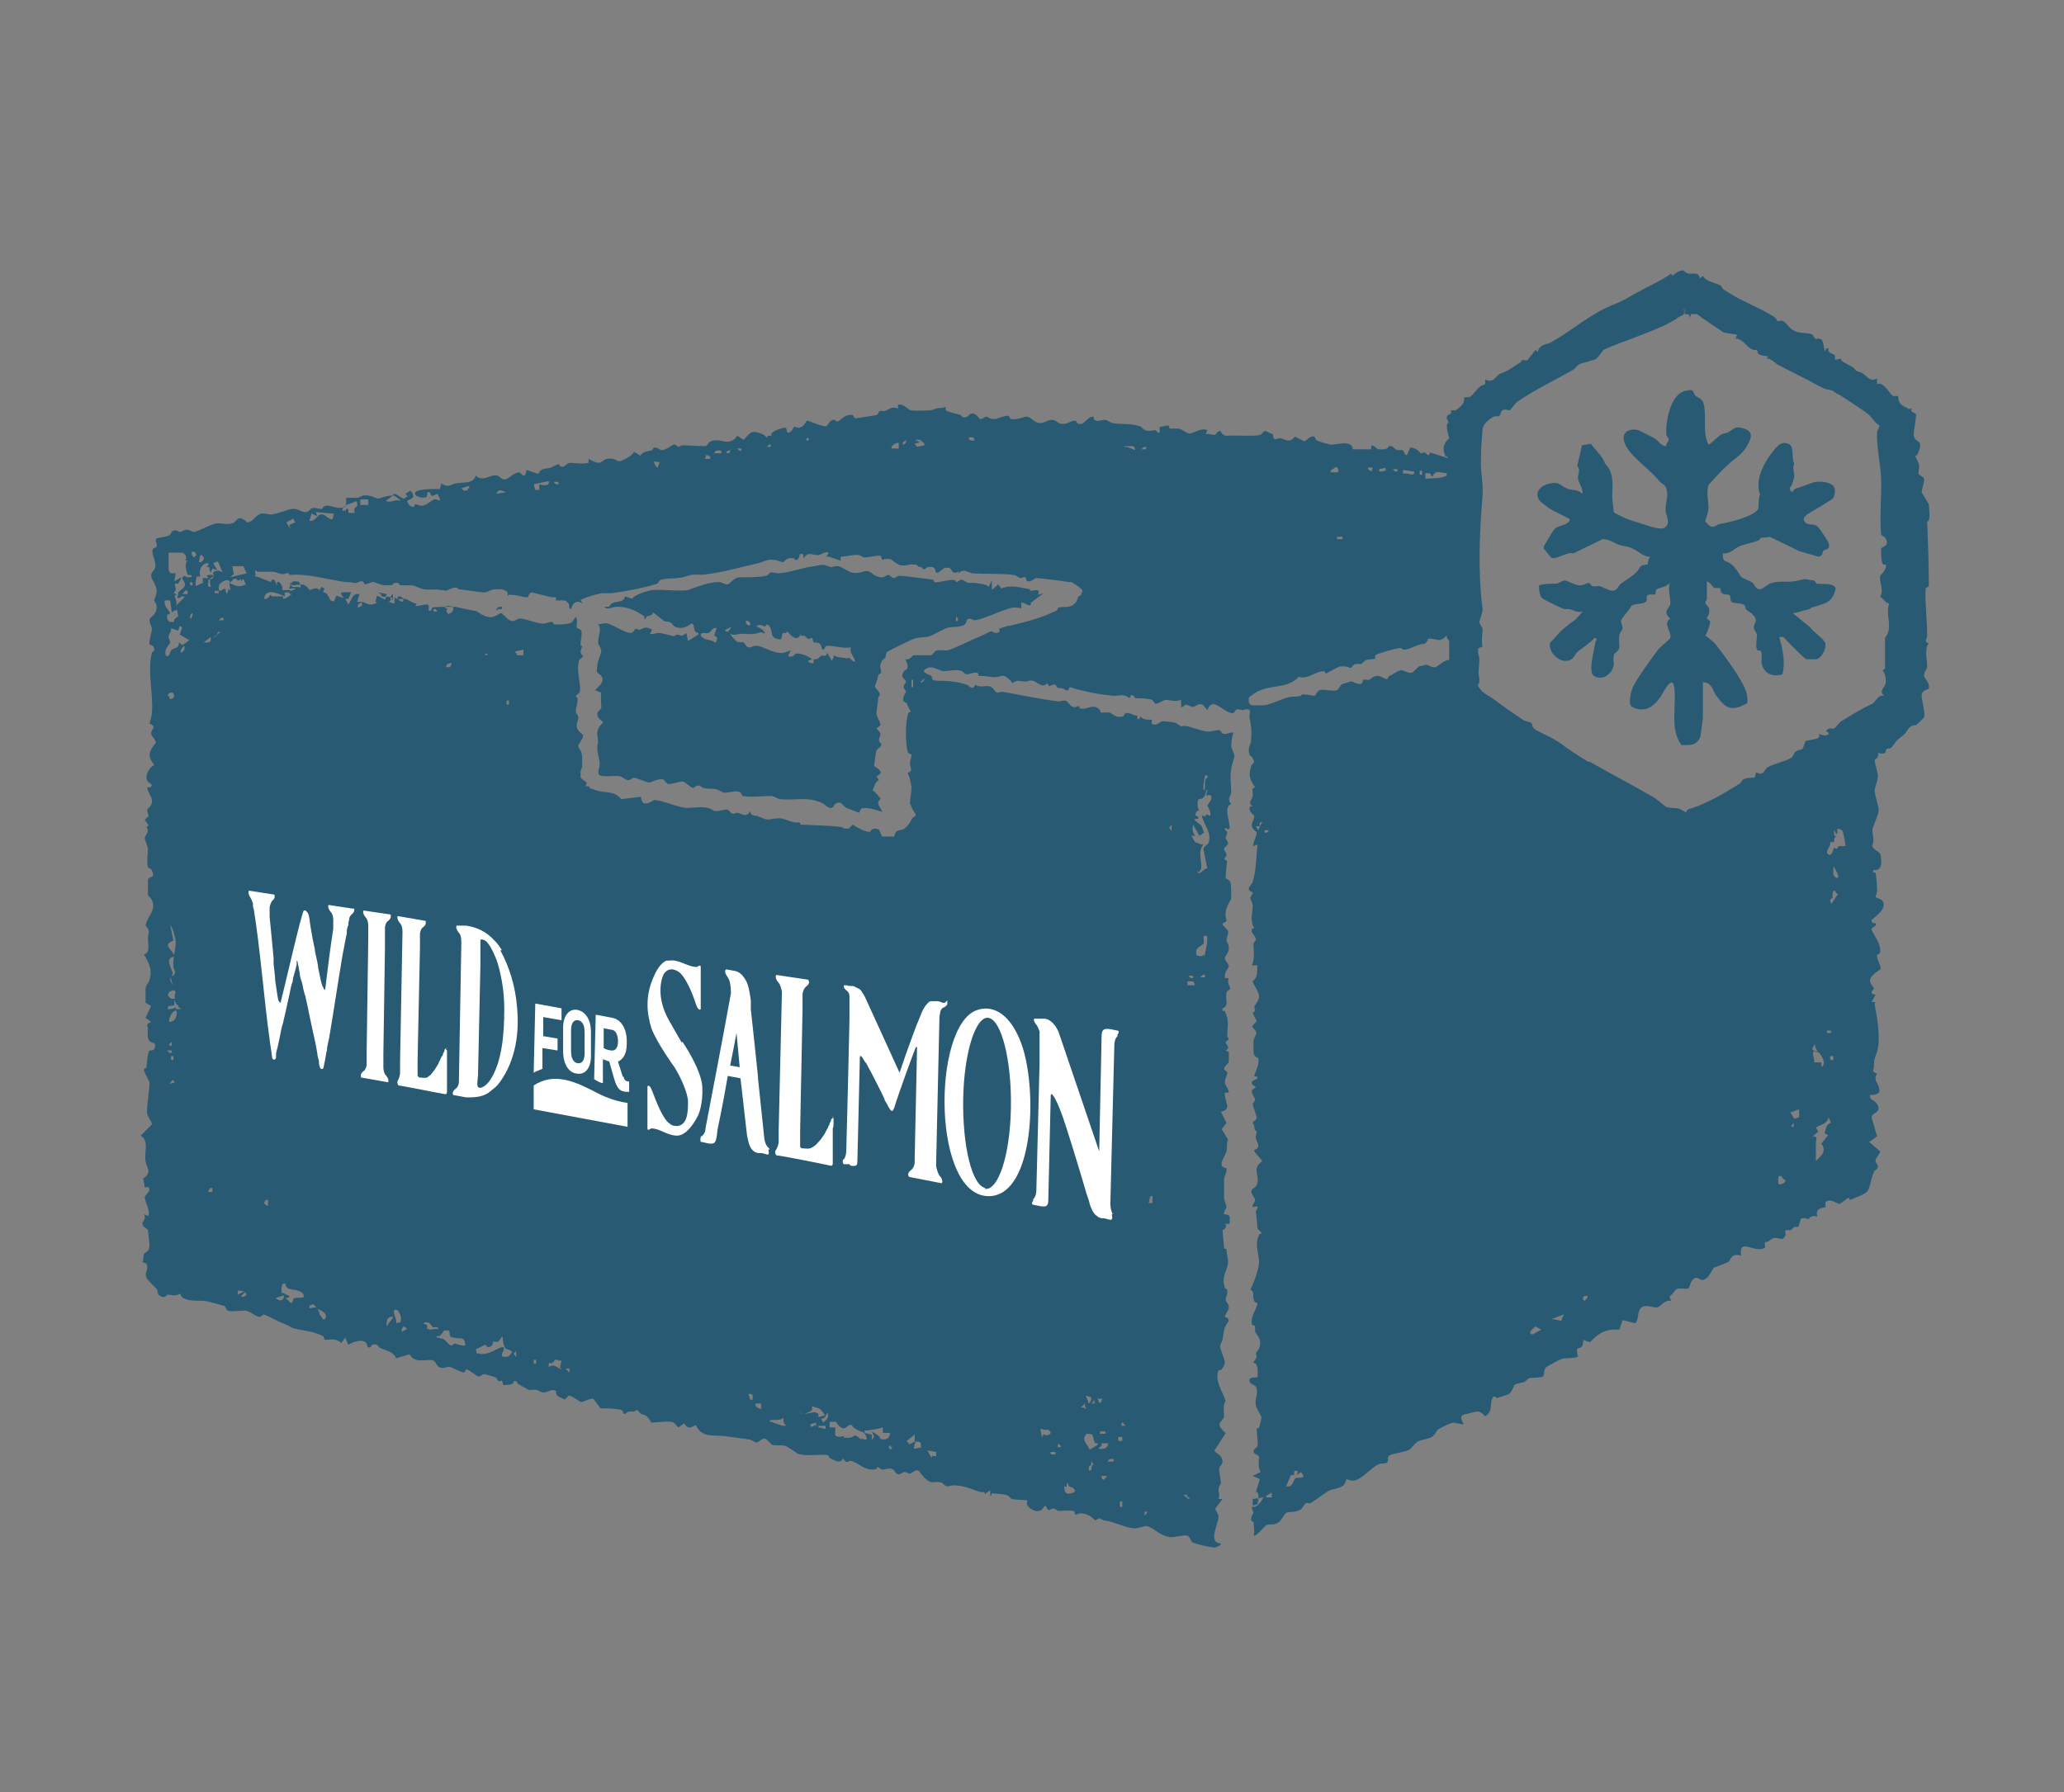 <svg viewBox="0 0 259.5 225.4" version="1.1" xmlns="http://www.w3.org/2000/svg" id="Frozen_Delivered">
  
  <rect x="0" y="0" width="259.5" height="225.4" fill="#808080" stroke="none"/>
  
  <g>
    <path style="fill: #285a73;" d="M228.1,73c-1.1-.1-.9-.3-2,0-1.2.3-2.4,0-3.3.3-.4,0-1.1.8-1.6.8-.5,0-.6-.7-1-.9-.3-.2-1.2-.5-1.3-.7-.3-.3-.6-1.1-1.3-1.6-.6-.5-1,0-1-1.3.9.1,1.4-.6,2.1-.9.7-.3,1.5-.4,2.3-.7.3-.1.3-.4.5-.4.3,0,.7,0,1-.1l3.7,1.8,2.4.7c.6,0,.5-.6.7-.8.1-.1.9,0,.6-.9,0-.2-1.2-1.9-1.3-2-.6-.6-1.3-.1-1.7-.7-.3-.4,0-.6.3-.9.9-.6,1.4-.8,2.3-1.4.7-.5,1.2-.4,1.2-1.7,0-1-2-1.2-2.8-.9-.6.2-1.6.6-2.3.8,0,0-.4.9-.6-.2.3,0,.6-1.3.6-1.5,0-.4-.3-1,0-1.5-.4-.6,0-2-.6-2.4-1.1-.6-1.6.3-2.2,1-1.1,1.4-2.2,3.6-1.5,5.3-.3.4-.1,1.7-.3,1.9-.7.9-3.6,1.6-4.8,1.8-.5.1-.7.6-1.3.2,0,0-.5-.5-.5-.5,0-.3.4-1.1.4-1.7,0-1-.3-1.9,0-2.9.8-.9,1.7-1.9,2.6-2.7,1-.9,1.8-1.2,2.5-2.7.4-.8.3-1.4-.6-1.7-1.3-.4-1.3.1-2.1.5-.3.1-.6.1-.9.3-.3.2-1.4,1.3-1.5,1.2-.8-1.5-.2-3.6-.6-5.1-.2-.7-.6-.7-1-1-.5-.5,0-1-1.5-.6-1.7.6-2.3,3.8-2.2,5.4,0,.3.3.4.3.7,0,.2-.4.5-.3.8-.7,0-1-.7-1.5-1-.2-.1-1.8-.9-2-1-1.2-.3-2.3.3-1.7,1.7.7,1.7,3.2,3.2,4.4,4.8.2.2.5.3.7.6.5,1,0,1.9,0,2.9,0,.7.8,1.8-.2,2.3-.6.3-2.6-.5-3.3-.7-.9-.3-1.4-.4-2.3-.9-.2-.1-.5-.2-.7-.4,0,0-.2-1.6-.2-1.9,0-1.5.3-3-.9-4.2-.3-.9-1.2-1.7-1.8-2.5l-1.1.2-.6,2.6c.5.6,0,1.1.1,1.6,0,.4.8,1.5.5,1.9-.5-.6-1.1-.4-1.7-.6-1-.3-1-1-2.3-.7-1.2.2-2.2,1.2-1.2,2.3,0,0,1,.8,1.2.9.3.2,2.4,1.2,2.5,1.3-.3.9-1.4.6-2,1.3-.2.2-1.2,1.9-1.3,2.1,0,0,0,.2,0,.3l.9,1.1c.6.4,2.1-.8,2.8-.5l3.7-1.8c.9,0,1.4.5,2,.7.6.2,1.2.2,1.8.5.7.3,1.4,1.1,2.2,1-.3.2-.3,1-.4,1,0,0-.5,0-.8.2-.2.2-.3.5-.5.7-.6.6-1.3,1-2,1.5-.4.3-.4.8-1,.9-.5,0-1.3-.5-1.7-.6-.4,0-.7.1-.9,0-.1,0-.3-.4-.5-.4-.2,0-.7.4-1.2.3-.4,0-1.3-.5-1.7-.6-.4,0-.7.3-1.1.4-.7,0-1.5,0-2.2.2,0,.5,0,1.4.5,1.7.3.2,2.3,1.2,2.7,1.3.2,0,.4,0,.6,0,.5.1,1,.5,1.7.3l-.9,1c-1,.7-1.9,1.4-2.6,2.3-.5.6-.9.5-.5,1.6.4.9,1.5,1.6,2.4,1.2.5-.2.6-.7.9-1,.7-.6,1.6-1.1,2.2-1.8.4.2.2.3.1.5-.1.8-1,3.8-.2,4.3,1.1.7,2.4-.3,2.5-1.5,0-.3-.1-.6,0-1.1,0-.3.6-.4.7-1,0-.4-.1-1,0-1.5,0-.3.4-.7.4-.9,0-.8-.6-.6.3-1.7.1-.1.8-1,.8-1.1.3-.3,1.4-.2,1.8-.5.3-.2,0-.6.2-.8.4-.3.8,0,1-.2.1,0,0-.5.2-.6.3-.2,1.4-.3,1.7-.9-.4.8.1,2.2,0,2.8-.2.6-1,.9,0,1.8-1,.6.2,1.6,0,2.4,0,.2-1.4,1.2-1.6,1.6-.8,1-2.4,3.3-3,4.4-.3.5-.8,2.4-.2,2.7,1.6.8,2.7,0,3.6-1.3.2-.3,1.5-3,1.7-1.1.3,2.4-.6,5.1.9,7.2,1.2,0,1.9.1,2.4-1.1,0-.2.3-2.1.3-2.4,0-1.5,0-3,0-4.4,1.2,0,1.2,1.1,1.7,1.7,1.2,1.7,2,2,3.9.9,0-.4,0-.9-.1-1.2-.4-1.6-2.9-4.9-4-6.3-.2-.2-1.2-1-1.2-1,.2-.1.7-1.7.6-1.7,0-.2-.4-.3-.4-.5,0-.1.4-.5.3-1,0-.4-.5-.7-.5-.9,0-.2.2-.3.2-.5,0-.7,0-1.5,0-2.2.4.1.6.6.9.8.3.1.7,0,.8.1,0,0,0,.4.2.6.2.2.9.1,1,.3.1.2,0,.6.2.8.2.2,1.3.1,1.6.4.2.1.1.5.3.6.2.2.5.3.7.5.9,1,.2,1,.2,1.7,0,.3.3.6.4.9,0,.5-.2,1.5,0,1.9.1.2.4,0,.5.2.2.4,0,1.1.1,1.6.3,1.2,1.4,1.7,2.6,1.3.4-1.6,0-3.2-.4-4.7h.5c.5.5,2.6,2.7,2.9,2.8,0,0,1.1,0,1.3,0,.7-.2,1.4-1.6,1-2.2-.4-.6-1.4-1.2-1.8-1.8l-2.2-1.8c.6,0,1.1-.3,1.7-.4.4-.1.4-.1.7-.3,1.5-.5,2.6-.5,3-2.4l-.2-.3c-.7-.4-1.4-.2-2.2-.3Z"></path>
    <path style="fill: #285a73;" d="M241.6,61.9c0-.4.4-1.4.3-1.7,0-.2-.7-.5-.7-.6,0-.4.1-.7.1-1,0-.3-.4-.9-.5-1.3,0,0,.3,0,.3-.2.9-2-.4-1.3-.5-2.4,0-.6.3-1.9.3-2.6,0-.2-.9-.2-.5-.8-.6.3-.5,0-.6,0-1.4-.5-1-1.3-1.2-1.5,0,0-.4,0-.6,0-.4-.2-1.2-1.9-2-1.5v-.7c-1,.5-1.3-.4-1.9-.7-.9-.4-.5,0-1.1-.7,0,0-1.2-.6-1.4-.8-.1,0-.1-.3-.2-.3-.2,0-.6.2-.7.1,0,0,0-.3,0-.5-.2-.3-1-.2-.8-.9h-.3c-.2,1-.3-.5-.4-.7-.2-.8-.7-.4-1-.5,0,0-.3-.6-.5-.6-.6-.2-1.5,0-2.3-.5-.5-.3-.9-1-1.2-1.1-.3-.2-.6,0-.7,0,0,0-.3-.5-.5-.6-2.1-1.3-4.3-2-6.3-3.4-.2-.1-.2-.4-.4-.5-.7-.4-1.7-.4-2.2-1.2l-.4.3c-.1-.9-1-.5-1.4-.6-.3,0-.5-.4-.8-.4-.3,0-1,.4-1.2.7l-.2-.3c-1.2.9-2.7,1.5-4.1,2.3-1,.5-1.8,1.1-2.9,1.5-3.1,1.2-5.2,3.2-8,4.8-.7.4-1.5.2-1.8,1.3l-.2-.3c-.1,0-1,1.3-1.1,1.3-.2.1-.5-.1-.7,0,0,0,0,.2-.2.3-1.1.7-1.4,1-2.5,1.4-.5.2-.8,1.3-1.9.7.2.9-.3.6-.6.9-.4.3-.9,1.1-1.3,1.3-.2.1-.6,0-.7.1,0,0,0,.5-.2.8,0,.1-.8.8-.9.8-.3,0-.6,0-.6,0,0,0,.1.2,0,.4,0,.1-.4.1-.5.4-.1.3.2.5.2.7,0,.1-.2.2-.2.4,0,.6.2,1.1.3,1.6-.7.7-.9,1.2-.5,2.2,0,.2.4,0,.3.3l-2.2-.7c-.2.7-.4.1-.7,0-.2,0-.3.1-.5.1,0,0-.4-.6-1.1-.7h-.2s-.4.9-.4.9c-.3.2-.3-.5-.6-.6-.1,0-.4,0-.6,0-.3,0-.5-.6-1.1-.5,0,0,0,.5-1.1.4-.6,0-.6-.5-1.1-.5v.5c0,0-2.3,0-2.3,0-.2-1.3-2-.5-2.9-.6,0,0-1.5-.4-1.6-.5-.4-.2-.1-.8-.9-.4-.3.1-.4.4-.7.5l-1.2-.6c-.7.9-1.2.3-1.9.2-.2,0-.5.2-.6.1-.3,0-.2-.5-.3-.6,0,0-.9-.4-.9-.4-.3,0-.4.4-.7.5-.8.2-3.3,0-4.1.1-.7,0-.8-.6-.9-.6-.4,0-.4.4-.7.5-.3,0-.7-.2-1.1-.1l.2-.5c-.8-.4-1.8.5-2.3.4-.3,0-.8-.5-1.3-.6-.4,0-.8,0-1.1,0-.1,0-.1-.3-.2-.4-.3,0-.8.2-1.1.2v.7c-.3.1-.4-.3-.6-.3-.3,0-.7.2-1.2,0-.2,0-.4-.4-.7-.5-1.1-.4-2.5-.2-3.4-.4-.3,0-.6-.4-1-.4-.5,0-.9.3-1.3,0-.1,0,0-.4-.2-.4-.6,0-1,.8-1.4.9-.7.2-.5-.4-.9-.4-.5,0-.9.5-1.6.4-.5,0-.7-.5-1.2-.5-.6,0-.9.4-1.6.4-.6,0-1.1-.8-1.6-.8-.4,0-1.1.4-1.9.3-.3,0-.2-.3-.4-.4-.6-.1-1.2.4-1.9.4-.4,0-.7-.3-.9-.3-.2,0-.5.3-.7.3-.3,0-.4-.7-1.1-.7-.3,0-.4.3-.6.4-.7.3-.7-.2-.8-.2-.6-.2-1.3-.3-1.9-.6,0-.8,0-.3-.5-.3-.9,0-.8.2-1.4.3-.4,0-2,.1-2.4,0-.4,0-1-.9-1.7-.7v.5c-.7-.4-1.1.1-1.7.3-.2,0-.5-.1-.6,0-.2,0-.1.4-.4.5-.1,0-2.4.4-2.6.4-.3,0-.2-.3-.4-.4-1-.2-1.6.8-1.9.8-.2,0-.3-.3-.6-.2-.4.1-.7.8-.8.8-.5.1-2.2-.7-2.4-.7-.2,0-.3.8-1.1.9-.2,0-.5-.2-.6-.1,0,0-.2.6-.6.7-.4.1-.2-.4-.4-.6-.1-.1-2.1.4-1.8,1h-.5c0,.5-.2,0-.6-.2-1.4-.5-1.4-.4-2.4.7l-.8-.5c-1.1,1.6-2.3,0-3.5.8-.2.1-.2.5-.6.5-.7,0-2.1-.1-2.8-.1-.2,0-.4.2-.5.2-.1,0-.3-.3-.5-.3-.3,0-1,.7-1.6.7-.3,0-.5-.4-1-.3-.1,0-.1.3-.2.3-.6.2-1.1.1-1.5.7l-.8-.5c0,.4-1.5,1.2-1.8,1.2-.4,0-.6-.3-.9-.3-1-.2-1.3.5-1.7.5-.4,0-1-.3-1.3-.5v.5c-.8.2-1.7,0-2.3,0-.4,0-.7.5-.9.5-.6,0-.4-.3-.5-.3-.2-.1-.8.3-1,.4-.7.2-1.3,0-1.6.8l-1.5-.5c-.2,1.4-.7.3-.9.3-.7,0-1.3.8-1.8.9-.5,0-.6-.4-1-.5-.9-.2-1.7.9-2.7,0-.2,1.1-1.7.8-2.5,1-.6.1-.9.6-1.8,0l-.2.7c-.5,0-3.3-.1-3.1.6,0,.4,1.1.6,1.4.4.2-.1,0-.8.4-.6l.3.5.7-.3c.7,1.4.2.6-.4.7-.2,0-1,.8-1.6.8-.3,0-.6-.2-.8-.2-.1,0,0,.3-.2.3-.4.2-.8-.5-.8-.7,0-.2,1.4-.2.4-1.3l-.6.4.3.4h-.3c-.1.6-.9-.3-1.4-.4-.2,0-.2.2-.2.2.2,0,.9.5,1,.7-.8-.3-1.1.3-1.9,0l.9-.7c-.6,0-1.5.3-1.8.4-.3,0-1.1-.5-1.8-.4-.3,0-.5.2-.8.3-.5,0-1,0-1.5,0,0,0,.2,1.1-.3,1.2-1,.3-1.8-.5-2.5-.1-.1,0-.1.3-.3.3-.4,0-.9-.2-1.1-.1-.3,0-.4.5-.9.5-.6,0-.9-.5-1.7-.4-.6.1-1.8.6-2.6.7-.5,0-.8-.2-1.3-.1-.7.2-.9,1-1.7,1.1-1.3-1.2-1.3,0-1.9.1-.6.2-1.3,0-1.8,0-.7,0-2.4,1-3,1.1-.2,0-.6-.3-.9-.3-.4,0-.6.3-.9.3-.1,0-.2-.2-.6-.2-.5,0-.4.4-.7.6-.3.2-1.2.3-1.6.4-.3.2.1.7,0,1,0,.2-.5.2-.5.4-.2.7.5,1.4.3,2.3-.1.4-.5.5-.5,1,0,.4.7,1.2.7,1.9,0,.6-.3.9-.3,1.2,0,.2.3.4.3.8,0,1.1-.9,1.3-.9,1.6,0,.6.3.9.3,1.2,0,.4-.4,1.5-.3,1.9,0,.2.6,0,.6.7,0,.3-.3.2-.3.4-.6,2.2.2,5.2,0,7.5,0,.5-.2.9-.3,1.4,1,.4.2.7.2,1.2,0,.4.6.8.6,1.2-.9,1.1-1.1,1.7-.2,2.8-.7.3-1.3,1.5-.8,2.1.1.2.8.3.3.7h-.4c.2,1.1,1,1.4.4,2.4-.3.4-.6.2-.2,1.2l-.5.5.5.7-.3.2c.5.5-.2,1.1-.2,1.4,0,.2.4,1.1.4,1.4,0,.6-.2,1.6,0,2.2,0,.2.3.2.4.3.7,1.2-.2.8-.4,1.3,0,0,0,1.8,0,1.9,0,.2.4.4.5.7.6,1.3-.6,2-.8,3.2.7.8.3.8.3,1.6,0,.7.3,1.9-.5,2,.6,1.1,1.1,1.9.7,3.2-.1.5-.5.6-.5,1.2,0,.5,0,1.2,0,1.7l.7.4-.7,1.5.7.5c-.8.4-.4.4-.4.9,0,.5-.2,1.2.3,1.6.2.2.6,0,.6.5,0,.7-.6.6-.7.6-.3.4-.3,1.7-.4,2.2,0,0-.3,0-.3.2,0,.4.7,1.4.7,1.7,0,.9-.4,3-.3,3.8,0,.4.6,1,.6,1.4l-1.4,1.4c1.1.7.4,2.1.6,3.2.1.8.9,1.4-.3,2.2l.2,1.1h.5c.3.6-.5.9-.5,1.3,0,.4.8,1.9.4,2.3l-.5-.2c.3.5-.1.8-.2,1.1,0,.6.6.6.7.9,0,0,.2,1.7.2,1.9,0,.9-.6.8-.7,1.1-.1.3,0,.7-.2,1l.5.2c.4.9-.4,1.1.1,1.9.2.3.9,1,1.2,1.3.2.3,0,.7.5.9.6.3.6-.1.9-.2.2,0,.6.1.8.1.3,0,.7-.2.8-.2,0,0,0,.3.3.5,1,.6,2.2.2,3.3.5.4.1,1.5.4,1.8.5.3,0,.3.5.5.6.5.2,1.5,0,2.2,0,.5,0,1.4.8,1.8.8.3,0,.4-.3.6-.3.1,0,1.7.8,2.1,1,.6.2,1.1.5,1.5.7,1.4.4,2.3.3,3.8,1,.1,0,.1.4.3.5.3,0,1.4-.3,2,.4l.5-.7.4.9c.8-.5,2.4-.9,2.4.3.5.2.5-.3.6-.3.8-.2.7.3,1,.4.8.4,1.6.4,2,1.3l1.7-.5c.7,1.3,2.2.5,3,.8.3.1.4.8.9.9.5.1.9-.2,1.2-.1.2,0,1.3.7,1.8.7l.2-.4c.4,0,1.3.9,1.6.9.3,0,.4-.3.7-.3,0,0,1.2.3,1.4.4.3.1.1.7.8.4l.2.6c.3-.1.8,0,1.1-.2.2,0,.1-.3.2-.3.5-.1.4.2.5.3.3.2,1.4.8,1.4.8.4,0,.7-.1,1,0,.2,0,.4.3.9.3.5,0,.9-.5,1.5-.2,0,.8.4.7,1.1,1.1l.5-.5c.5,0,1.3.8,1.6.8.3,0,1.1-.5,1.5-.4l.9,1.2c.7,0,1.9,0,2.6.2.3.1.2.5.4.5.2,0,.4-.3.6-.3.2,0,.4,0,.6,0,.1,0,.3-.2.4-.2.1,0,.3.4.5.5.2.1.5.1.7.3.2.1.6.8.6.8.1,0,2.1-.2,2.5-.1.4,0,.6.5.9.7l.7-.5c.6.8.8.5,1.5.2.7,1.7,2.3,1.2,3.7,1.4.8.1,2.1.3,2.9.4.4,0,.8.4,1,.4.3,0,.6-.5,1-.5.3,0,.7.6,1,.8.3.1,1,0,1.6.1.5.2,1.4.9,1.6,1,1.1.4,3,0,3.8.2.1,0,.1.3.3.4.7.3,1.2.7,1.6,0,.5.8.6.3.9.3.7,0,1.6,1.1,2.7,1.1s.4-.3.7-.3c.2,0,.4.3.7.3.4,0,.8-.3,1.3,0,.2.1.3.6.7.6.2,0,.4-.2.7-.3.2,0,.5.2.7.2.3,0,.6-.5,1-.4.2,0,.9,1.4,1.8,1.5.3,0,.6-.1,1,0,.4,0,.5.5.9.5.4,0,.7-.2,1-.1,1.1,0,2.1.5,3.1.8.3.1.7-.1.6.3l.7-.5v.7c.3,0,0-.3.3-.3,0,0,1.6.1,1.7.2.4.1.5.4.7.5.3.1,1.8.1,2,.2-.4.6.5,1.2,1,1.3,1,.2.9-.7,1.3-.6.4.9.4.3,1,.3.2,0,.4.3.6.3.5,0,1.3-.1,1.8,0,.3,0,.2.4.3.5,0,0,.4-.2.6-.2.8,0,1.3.3,1.9.9l.5-.3c.2.1.5.3.7.3,1.3.2,2.5.9,3.7,1,.5,0,1.3-.3,1.5-.3.9.1,1.7,1.3,3.1,1.4.6,0,1.7-.3,2-.2.4,0,.5.8.8.9.5.2,2.2.6,2.7.6.2,0,.9-.3.8-.5-1.7-.1-.3-2.4-.3-3.4,0-.4-.4-.7-.4-1l.9-1.2h-.5c.2-.5,0-.8,0-1.2,0-.4.3-.6.3-.8,0-.6-.3-1.5-.2-1.9,0-.2.4-.4.4-.8,0-.9-.9-1-1-1.4l1.4-2.2c-1.5-1.3-.4-1.3-.2-2.1,0-.5-.2-1.4.2-1.9-.4-1.3-1.4-2.5-.9-3.9.4.2.8-.7.8-1,0-.3-.6-1.7-.6-2,0-.2.2-.5.3-.8.2-1,.1-1.5.8-2.4,0-.4-.5-.5-.5-.5,0-.3.5-.8.5-1.2,0-.4-.3-.6-.4-.9,0-.4.3-.8.2-1.3,0-.1-.3-.1-.3-.3-.5-1.5.4-2.1.4-3.3,0-.4-.2-1.1-.2-1.5,0-.1-.3,0-.3-.2,0-.1-.2-2.1-.2-2.2,0,0,.6-.2.4-.8h.5c0-.8.2-1.2-.7-1.2-.1-.4.3-.7.3-.9,0-.3-.3-.8-.3-1.2,0-.8,0-1.5,0-2.3,0-.4.4-.9.3-1.4-1.3-.2-.2-1.4,0-2.1.1-.5,0-1,.2-1.5l-.8-1.3.6-.8-.7-1.4c1.5-.3.4-1.3.5-2.4h.5c0-.5-.5-.9-.5-1.3,0-.4.3-.9.3-1.2,0-.2-.4-.3-.4-.5,0-.3.5-.6.6-.9,0-.2,0-.9,0-1.2l-.4-.2c.7-.4,0-.8,0-1,0-.2.4-.3.4-.5,0,0-.2-.2-.2-.3,0-1.2.3-1.9-.3-3.1,0-.1-.2-.1-.3-.1v-.3c.9-.3.3-1.2.5-1.9,0-.3.4-.4.5-.6,0-.1-.5-.8-.2-1.3h-.5c-.1-.9.5-1.2.5-1.5,0-.3-.5-.7-.5-1,0-.3.5-.7.5-1.2,0-.6-.2-.7-.3-1,0-.4.3-.9.2-1.2,0-.2-.7-.7-.7-.9,0-.2.5-.2.5-.4,0-.3-.2-.6-.1-1,0-.7.7-1.7.7-1.8,0-.3,0-1.9-.1-2,0-.3-.6-.5-.6-.6,0-.4.1-1.7.2-2.1l-.4-.3c.7-.6,0-.9,0-1.2,0-.3.5-.5.5-.7,0-.2-.2-.5-.3-.7,0-.2.2-.5.2-.7,0-.2-.4-.3-.3-.6l.4.2.2-.2c0-1-.8-2.6.2-3-.6-.7,0-.9,0-1.6,0-.8-.2-1.8,0-2.7,0-.6.4-1.4.4-1.7,0-.3-.3-.8-.4-1.2,0-.5.1-1.4.3-1.8-.4,0-.8.2-1.1.2-.4,0-.5-.4-.7-.5-.3,0-1,.2-1.4.2-.7,0-2.1-.6-2.8-.7-.8-.1-.3.3-1.1-.3-.3-.2-1.4-.3-1.8-.3-.4,0-.7.7-1.4.3v-.5c-.6,0-1.1,0-1.4-.4-.2.2,0,.4-.4.3v-.4c-.5,0-1.1-.5-1.5-.3-.2.1-.2.4-.3.4-1,.2-1.2-.3-1.7-.5-.3,0-.9,0-1.1,0,0,0-.1-.4-.3-.5-.7-.6-1.5.2-2.3,0-.1,0,0-.3-.2-.3-.2,0-.4.2-.6.1-.5,0-.7-.8-1.1-.8-.3,0-.6.1-.8.1-2.5-.3-4.7-.8-7-1.2-.3,0-.5.1-.7.1-.3,0-.5-.7-1-.8-.6-.1-1.2.2-1.8-.2-.3.9-.8,0-1.1,0-1-.4-2.5-.5-3.6-.5-1,0-.6-.4-.8-.6-.3-.2-1.6-.5-.5-1,.7-.3,1.4.3,2,.4.5,0,1.6-.2,2-.1.4,0,.6.4.9.5.4,0,.9-.3,1.4-.2.1,0,.1.4.2.4.8,0,.5,0,1.4.1,1,.2,1.2-.2,1.7-.1.3,0,.9.6,1.1.9.6-.5.9-.2,1.6-.2.3,0,.6-.2.9-.1.5,0,1.2,1.1,1.9.3l.2.4c1-.5.8,0,1.1.2,0,0,.8,0,1,.3h.3s.2-.4.2-.4c1.9.6,3.6.9,5.5,1.1.8,0,1.3-.3,2,.3.4-.9.6,0,.8,0,.1,0,1.6,0,2,.2.3.1.3.5.5.5.3,0,.9-.4,1.2-.5.5,0,1.3.3,2,0v.9c.3.1.4-.3.6-.3.2,0,.6.3.9.3.3,0,.6-.5,1.2-.3l.6.7c.6-1.7,1.8,0,2.8.3.7.3.6-.3.9-.4,0,0,.5,0,.7.1.2,0,.5-.2.7-.1.5.1.1.8.2,1,.2,1.2.3,1.6.2,2.8,0,.7-.5,1-.2,1.9,0,.2.3.2.3.3.6,1,0,.6-.1,1.2-.4,1.2-.1,1.7.5,2.6-.6.2-.2.5-.3,1.1-.1.6-.7.8,0,1.3h-.3c-.4.6.5,1.1.5,1.2,0,.5-.4.9-.3,1.3,0,.3.5.6.6.8,0,.5-.6,1.5-.4,1.7l.5-.2c-.1.8-.1,1.6-.2,2.3,0,.6-.2,1.8-.4,2.4-.1.3-.4.5-.5.8,0,.4.5.5.5.5,0,.3-.3.5-.3.7,0,.2.3.7.3,1,0,.9-.4,1.9.2,2.8-.9.2.2,1,.2,1.4,0,.2-.3.4-.3.6,0,.9.2,1.8-.2,2.7h.7c-.1.9.1,1.4-.6,2,0,.3.8,1.3.8,1.9,0,.5-.5,1-.6,1.3,0,.4.3.4-.2.8l.5,1-.6.7c1,1,.4.8.2,1.8,0,.1,0,1.3,0,1.4,0,.6.6.7.6.8.2.8-.5,1.9-.5,2.2,0,.1.5,0,.4.3l-.7.4c-.1.5.2.4.5.7l-.5.4c-.1.5.4.9.4,1.2,0,.2-.3.4-.3.5,0,.2.5,1.6.5,1.7,0,.4-.5.5-.5.7,0,.1.2.3.2.4,0,.7.3.6.3.7,0,.3-.2.6-.1.8,0,.4.8,1.2-.2,1.5v.2s1,1.2,1,1.2c-1.3,1-.4,1.6-.6,2.7-.2.8-.5.6-.7.9-.3.4.4,1,.4,1.3,0,.3-.4.6-.3.9,1.1-.3.4.2.4.6,0,.2.2,1.7.2,2,0,.3.4.3.5.7,0,.1-.3,0-.3.2-.6,1.2,0,2.4,0,3.4,0,.9-.7,2.7-1.1,3.5.6.2.2.8.5,1.4,0,.2.4.2.4.3,0,.5-.9,1.6-.7,2.6,0,.2.3.1.4.3,0,.2,0,.5,0,.6,0,.2.6.8.6,1.2.2.9-.4,1.3-.5,1.6,0,.2.2.4,0,.6,0,.2-.3.3-.3.6,0,0,.3,0,.4.3.2.5.1,1,.1,1.5-.3,0-1,0-1,.3-.1.6.7.6.8.9.4.8-.2,1.5,0,2.3,0,.4.7,1.3.7,1.6,0,0-.2,1-.3,1.2,0,.1-.3.1-.3.2,0,.4.2,1.8.1,2.1,0,.2-.5.4-.5.7,0,.4.6.4.7.7,0,.3-.2,1.3.2,1.9l-1,.5.9.4-.5,1.6c.5,0,.3,1.2.2,1.5,0,.2-.7,0-.7.6,0,.2.2.4.2.5,0,.1-.3.4-.3.9,0,.3.3.2.3.3,0,.4.2,1.3,0,1.7.3.2,1.4-1.2,1.6-1.3.4-.2.8,0,1.2-.2.8-.2.9-1.2,1.4-1.4.3-.1,1,0,1.6-.3.3-.1.7-.9.8-.9.2,0,.4.1.6,0,.1,0,1.7-1.2,2.2-1.5.6-.3,1.4-.3,1.9-.7.3-.3.3-.7.4-.8,0,0,.4.2.8.2,1,0,2.3-1.7,3.3-2.1.3-.1.8,0,1-.2.2-.2,0-.6.2-.8.2-.3,2.1-.5,2.6-.8.4-.3.6-.8,1.2-1.1.5-.2,1.1-.2,1.6-.5.5-.3.6-.9.9-1,.3-.2,1.6-.8,1.8-.8.4,0,.8.2,1.3.2.1-.1-.7-.9,0-1.2,0,0,1.6-.4,1.7-.4.4,0,.8.3,1,.6,1.2-.7.4-1.7,1.1-2.5.2,0,.3.2.4.2,0,0,1.4-.4,1.5-.5.4-.2.6-1.1.8-1.2.2-.1.7-.2,1.1-.3.3-.1.5-.5.7-.5.5-.1,1.2,0,1.7-.2.2-.2,0-.7.4-1.2,0,0,1.8-1,1.9-1,.6-.2,1.4,0,2.1-.3-.4-1.5.1-.8.5-1.3.1-.1.1-.6.2-.8l.8.3c1.1-1.2,2-1.7,3.7-1.6l.4-1.2,1.6.4c.5-.5.2-1.6.8-2,.6-.4,1.5.1,2,0,.5-.2.9-1,1.7-.8l-.2-.6c.4-.2.6-.7.9-.9.4-.2,1.2.1,1.5-.1.2-.2.2-1.1.9-1.3.5-.1.6.7,1.5-.1.3-.3.6-1,.8-1.2.1,0,1.6-.6,1.8-.7.3-.2.3-1.2,1.6-.8-.3-2.4,1.7-.2,3-1v-.7c.6,0,.8-.5,1.1-.5.6-.2,1.2.6,1.5-.5,0-.2-.1-.5,0-.5,0,0,.4,0,.6,0,.2,0,.3-.6,1-.4l.3-1c.4-.3.7,0,1,0,0,0,.3-.6,1.1-.3-.4-1.2.9-1.1,1-1.2.1-.1-.1-.5.1-.7.7-.4,1.1.2,1.7.3l1.1-.8.2.3c.6-.3,2.1-.7,2.3-1.3.3-.7.4-1.7.8-2.4,0,0,.4-.2.4-.5,0-.3-.3-.4-.3-.8,0-.3.5-.7.6-1.1l-1.4-1.2,1-.7-.7-2.4c0-.6,1.5-.6.6-1.8-.3-.4-.9-.4-.8-1,.3,0,1.1,0,1.2-.5,0-1-.9-1.3-.3-2.2-.8-.3-.4-.4-.4-.9,0-1.3.3-1.2.5-2.3.3-1.4-.1-4-.4-5.4,0-.1,0-.3.1-.4h-.5s.5-.9.5-.9c-1-.2-.2-.6-.2-.8,0-.1-.4-.5-.5-.9,0-.7.8-1.1,1.3-1.5.2-.4-.5-1.2-.4-1.8,0-.1.3,0,.4-.4,0-1.2-.6-1.7-1.1-2.8-.1-.3.8-.4.5-.8,0,0-.6,0-.5-.4.6-.5,2.1-1.6,1.3-2.5-.2-.2-.8-.3-.8-.4,0-.1.2-.5.2-.8,0-.4-.1-2-.2-2.2,0-.2-.3,0-.3-.1v-.3c1.2.2,1.1-1.1.9-2,0-.2-1.1-.7-1-1.1.3-.6,0-1.5,0-1.9,0-.3.7-1.7.8-2.5,0-.5-.5-2-.5-2.4,0-.6.4-1.3.4-1.9,0-.5-.4-1.5-.4-2.1,0,0,.6-.2.4-.8,1.3.2.8-.2,1.1-.5,0-.1.4,0,.6-.2.3-.3.5-.7.7-.9.9-.8.7-.4,1.4-1.4.4-.6.9-.5,1-.5,0,0,1-.9,1-1,.2-.4-.3-2.2-.3-2.7,0-.8.9-.8.9-.9.2-.7-.6-1.3-.6-1.7,0-.4.4-.8.4-1.1,0-.8-.4-2.2.2-2.9-.7-.2-.2-.5-.2-1,0-1.6-.3-4.5-.2-5.8,0-.3.4-.2.4-.5,0-2.5-.1-5.4-.2-8,.5-.2.2-1.7.2-2.2ZM151.4,122.9h-.5s.3-.3.3-.3h.3s0,.3,0,.3ZM151.4,120c-.1.2-.4.3-.7.2h0s0,0-.1,0c0,0,0,0,0,0,0,0,0,0-.1,0,0,0,0,0,0,0,0,0-.1-.2-.1-.3,0,0,0,0,0,0,0,0,0,0,0-.1,0,0,0,0,0,0,0,0,0,0,0-.1,0,0,0,0,0,0,0,0,0-.1,0-.2,0,0,0,0,0,0,0,0,.1-.2.2-.3.2-.2.6-.4.7-.5.2-.4-.3-1.2.4-1,.3.3-.2,2.2-.3,2.7ZM151.5,97.5s0,0,0,0c0,0,0,0,0,0,0,0,0,0,0,0,0,0,0,0,0,0,0,0,0,0,0,0,0,0,0,0,0,0,0,0,0,0,0,0,0,0,0,0,0,0,0,0,0,0,0,0,0,0,0,0,0,0,0,0,0,0,0,0,0,0,0,0,0,0,0,0,0,0,.1,0,0,0,0,0,0,0,0,0,0,0,.1,0h0c0,0,.1.1.2.2-.7.4-.2,1-.5,1.7,0,0,0,0-.1-.1,0,0,0,0,0,0,0,0,0,0,0-.1,0,0,0,0,0,0,0,0,0,0,0-.1,0,0,0,0,0,0,0,0,0,0,0-.1,0,0,0,0,0,0,0,0,0,0,0-.1,0,0,0,0,0,0,0,0,0,0,0-.1,0,0,0,0,0,0,0,0,0,0,0-.1,0,0,0,0,0,0,0,0,0,0,0,0ZM149.8,105.1h.5c-.4-.4-.4-.8-.3-1.4l.8,1.4.6-.4c-.2-.3-.2-.7-.4-.9-.1-.2-.9-.6-.8-.8,0,0,0,0,0,0,0,0,0,0,0,0,.2,0,.7,0,.4-.3h0s0,0,0,0c0,0-.2-.1-.3-.2,0-.3.2-.6.5-.6-.3-.2-.3-1.2-.1-1.4,0,0,.4,0,.6-.2.2-.2.4-.8.4-1,0,0,.1,0,.1,0,0,0,0,0,0,0,0,0,0,0,0,.1,0,.3-.2.6-.2.6,0,0,.2,0,.3,0,0,0,.2,0,.2,0,0,0,0,0,0,0,0,0,0,0,.1,0h0c.4.4-.4,1.2-.4,1.3,0,.1.6.9.3,1.3l-.4-.2-.2.3-.4-.2c.2,1.2,1.2,2.1.9,3.3,0,.4-.7.6-.7,1l.5,2.4c-.4,0-.8.6-1,.6,0,0-.1,0-.2,0,0,0,0,0,0,0,0,0,0,0,0,0,0,0,0-.2-.1-.3l.3.2c0-.1.1-.3.2-.4,0,0,0,0,0,0,.2-1-.5-2.1.3-3.1,0,0,0,0,0,0-.2,0-.4,0-.5-.1,0,0-.1,0-.2-.1,0,0,0,0-.1,0,0,0,0,0,0,0,0,0,0,0,0,0,0,0-.1,0-.2-.1,0,0,0,0,0,0,0,0-.1,0-.1-.1,0,0,0,0,0,0,0,0,0,0,0,0,0,0,0,0,0,0,0,0,0,0,0,0,0,0,0,0,0,0,0,0,0,0,0,0ZM150,122.7v.3h-.3s-.3-.3-.3-.3h.5ZM149.4,123.4c.1,0,.3,0,.4,0,0,0,0,0,0,0,.1,0,.2,0,.3.1,0,0,.1.2.1.4h-.7s-.2,0-.2,0v-.5ZM149.2,188.1s0,0,.2.2c0,0,.1,0,.2,0,0,0,.1,0,0,0,0,0,0,.1-.2.2,0,0,0,0,0,0l-.6-.5c.3,0,.4-.1.4-.1ZM147.3,103.6v.4s0,.3,0,.3v.2s-.3-.4-.3-.4l.3-.4ZM144.9,150.4h0c0,.1,0,.9,0,.9h-.5c.2-.3,0-1,.5-.9ZM144.2,190h0c0,.1,0,.3,0,.3l-.3.3v-.5s.3,0,.3,0ZM137.3,184.3s0,0,0,0c-.1.2,0,.6-.2.6,0,0-.1,0-.2,0v-.5c.2,0,.4-.3.3-.7l.3.5c-.1,0-.2,0-.2.1ZM138.8,186.1h0s-.3-.2-.3-.2v-.3s.7,0,.7,0l-.4.5ZM141.1,188.9v.6s-.1,0-.1,0h-.2s0-.7,0-.7h.3s0,.1,0,.1ZM140.9,179.1l.3-.3v.2c.1,0,.3.3.3.3h-.3s-.2,0-.2,0v-.3ZM141.1,180.7v.5s-.5,0-.5,0v-.5s.5,0,.5,0ZM140,183.5v.3h-.7c0-.3.4-.4.7-.3ZM139.3,181.6c0,.4-.4.6-.8.6-.1,0-.3,0-.4,0,.1-.3.5-.2.4-.7h.9ZM138.8,180c0,0,.2,0,.2.1,0,0,0,.1,0,.2h-.7s0-.3,0-.3c.1,0,.2,0,.3,0,0,0,0,0,0,0ZM138.6,175.9l-.2.5h0s0,0,0,0h-.2l-.2-.5h.5ZM137.4,176.4h0s0-.1,0-.1h0c0,0,.2-.3.2-.3v.5c0,0-.3,0-.3,0v-.2ZM137.4,180.6s0,0,0,0c.1.2.1.5.2.7,0,.2.2.2.3.2,0,0,0,0,.1,0,0,0,0,.1,0,.2l-1,.6c-.3-.8-1.1-1.1-.4-2,0,0,.6,0,.7.1ZM137.2,175.7s0,0,0,0c0,.2,0,.6-.3.8l-.4-1,.7.2ZM136.4,176.5v.3c0,0,.2.4.2.4l-.4-.2h-.3c0,0,.5-.5.5-.5ZM134.1,187s0,0,0,0c0-.2,0-.3.1-.5,0,0,0,0,0,0,0,0,0,0,0,0,0,0,0,0,0,0,0,0,0,0,.1,0,0,0,0,0,0,.1h0c0,.1,0,.2.1.3,0,0,.1,0,.2.1.1,0,.3.1.4.2.2.2.3.4-.3.6-.2,0-.4.1-.5,0-.3,0-.4-.5-.4-.9ZM133.3,181.8s0,0,.1,0c0,0,0,0,0,0,0,0,0,0,0,0,0,.1,0,.2-.2.2s-.2,0-.2-.2,0-.2.2-.2ZM132.3,182.6s0,0,0,0c0,0,0,0,0,0,0,0,0,0,0,0,0,0,0,0,.1,0,0,0,0,0,0,0,0,0,.2,0,.3,0v.3c-.2,0-.3,0-.4,0-.2,0-.3-.2-.2-.3,0,0,0,0,0,0ZM131.1,179.8c0,0,.1,0,.2,0,0,0,0,0,.1,0,0,0,.2,0,.3,0,0,0,0,0,0,0,0,0,.2,0,.2.1,0,0,0,0,0,0,.3.2.3.5-.3.6-.1,0-.3-.2-.5,0,0,0,0,.1,0,.2,0,0,0,0,0,0,0,0,0,0,0,0,0,0,0,0,0,0,0,0,0,0-.1,0l-.2-1c.1,0,.2,0,.3,0ZM121.9,55s0,0,.1,0c0,0,0,0,0,0,0,0,0,0,.1,0,0,0,0,0,0,0,0,0,0,0,.1,0,0,0,0,0,0,0,0,0,0,0,.1,0,.2.1.3.3.1.4,0,0-.2,0-.3,0-.1,0-.2-.1-.3-.2,0,0,0,0,0,0,0,0,0,0,0-.1,0,0,0,0,0,0,0,0,0,0,0-.1ZM115,55.4c0,0,0-.1.2-.1,0,0,0,0,0,0,0,0,.1,0,.2,0,0,0,0,0,0,0,0,0,.2,0,.2,0,0,0,0,0,0,0,.1,0,.2.1.3.2.3.2.4.4.3.5l-.9.2h0s-.3-.4-.3-.4l.7-.2-.7-.3ZM113.9,55.5s0,0,0,.1c0,.1-.2.3-.3.3,0,0-.1,0-.1,0,0,0,0,0,0,0,0,0,0,0,0-.2,0-.1.4-.4.5-.3ZM113,55.7v.7s-.7,0-.7,0h-.2c-.2-.4.8-.8.9-.7ZM101.7,55s0,0,0,.1c0,.2-.1.3-.2.3,0,0,0,0-.1,0,0,0,0,0,0,0,0,0,0,0,0,0,0,0,0,0,0,0,0,0,0,0,0-.1,0,0,0,0,0,0,0,0,0-.1,0-.2h.5ZM96.6,55.9h.3s0,.1,0,.1v.2s-.5,0-.5,0l.3-.3ZM93.2,56.4v.3h-.2s0,0,0,0l-.3-.3h.5ZM91.8,56.5c0,0,0,.1,0,.2,0,.2-.1.2-.2.3,0,0-.1,0-.2,0,0,0,0,0,0,0,0,0,0-.1-.1-.2l.5-.2ZM90.7,56.7v.3s-.6,0-.6,0h-.3c.1-.4.5-.4.9-.3ZM88.8,57.2l.5.2h0c0,0,0,.3,0,.3h-.4s-.3,0-.3,0l.2-.5ZM82.6,58.1s0,0,.1,0c0,0,0,0,0,0,0,0,0,0,0,0,0,0,0,0,.1,0,0,0,0,0,0,0,0,0,.1,0,.1,0,0,0,0,0,0,.1l-.2.6h0c-.2,0-.6-.7-.4-.8ZM70.2,60.6v.3s-.3,0-.3,0l-.3-.3h.5ZM69,60.6c.1.6-.9.4-1.2.3,0,0,0,0,0,0h0c0,0,0,.7,0,.7h-.3s-.2,0-.2,0l-.2-.7,1.9-.4ZM63.6,61.9l-1.2.2c.3-.7.7-.4,1.2-.2ZM59,61.2v.2q-.1,0-.1,0l-.2.3h-.4s0,0,0,0l-.3-.3,1-.3ZM45.3,62.8h1s0,.7,0,.7h-1s0-.7,0-.7ZM44.9,63.2s0,0,0,.1c0,0,0,0,0,.1,0,0,0,0,0,0,0,.1.1.2,0,.2-.1.2-.5.2-.3.9h-.6s-.2,0-.2,0v-.5s-.3,0-.3,0h0s0,.2,0,.2h-.2s-.3,0-.3,0c.3-1,1.1-.7,1.7-1.2ZM39.2,64.6l.7.3-.2-.5,2.3.2-.2.7c-.2,0-.4,0-.5-.2,0,0-.2,0-.3-.2,0,0,0,0,0,0-.2-.1-.4-.3-.7-.2,0,0-.2,0-.3.2h0s0,0,0,0c0,0,0,0,0,0-.2.2-.5.5-.8.6,0,0-.2,0-.3,0l.3-1ZM36.9,65.3l.2.4-.7.3h0c0,.1.1.5.1.5l-.5-.8.9-.5ZM29.4,72.2l-.2-1h1.4s.4.9.4.9l-2.1.5.5-.4ZM25.5,70c0,0,0,0,.1,0,0,0,0,0,0,0,.1.2,0,.6-.4.7,0,0,0,0-.1,0,0,0,0,0-.1,0,.1-.2,0-1,.4-.9ZM24.2,69.4h.3s.2.4.2.4l-.3.3c-.3-.2-.3-.4-.3-.7ZM21.6,132.1v.3h-.3s-.3-.3-.3-.3h.5ZM21.3,131.6v-.3s.3-.3.3-.3v.3s0,.2,0,.2h-.3ZM21.8,132.8v.5h-.3v-.5h.3ZM21.3,136.3l.4-.5.3.3-.7.2ZM21.3,128.5c-.2-.2.3-1.5.9-1.4,0,0,0,0,0,.1.1.6-.2,1.3-.9,1.3ZM22.8,126.9c-.2,0-.3,0-.5,0,0,0-.1,0-.2,0,0,0,0-.1,0-.3-.1.2-.5.3-.8.3h0c0,0-.1,0-.2,0,0,0,0,0,0,0,0,0,0,0,0-.2,0-.3.8-.2.8-.3,0,0,0-.5.1-.7,0,0,0,0,0-.1-.2,0-.3,0-.4,0-.1,0-.2-.1-.3-.2,0,0,0,0,0,0,0,0-.2-.2-.2-.3.1-.3.6-.9.6-1.2,0-.2-.3-.4-.3-.7,0-.3.3-.5.3-.8,0-.5-1.2-2,.3-2.1-.3-.9-1.7-1.5-.2-2l-.4-2s0,0,0,0c0,0,0,0,0,0,0,0,0,0,0,0,0,0,0,0,0,0,0,0,0,0,0,0,0,0,0,0,0,0,.4.5.7,1.9.7,2.1,0,1-.4,2.3-.3,3.1,0,.6.5.5,0,1.2,0,0-.3,0-.3.2,0,.4.2.7.2,1,0,.3-.4.4-.3.8l.4-.2.3.2c-.1.2-.2.6-.1.9,0,0,0,0,0,0,0,.3,0,.5.2.7,0,0,.1.1.2.1,0,0,0,0,0,0,0,0,0,0,0,0,0,0,0,0,0,0,0,0,0,.1,0,.2ZM21.1,87.5c0-.2.2-.4.4-.4s.1,0,.2,0c0,0,0,0,0,0,0,0,0,0,.1.1h0c0,0,.1.2.1.3,0,.2-.2.4-.4.4s0,0,0,0h0c0,0-.2,0-.2-.1,0,0,0,0,0,0,0,0,0-.1,0-.2ZM23.2,81.5c0,.3-.2.5-.5.6,0-.4.2-.7.5-.9,0,0,0,.2,0,.3ZM22.9,81.1l-.4-.3c0,.8-.5.6-.9.9-.3.3-.2.7-.5.8,0,0-.1,0-.2,0-.4-.8.4-1.4.5-1.7,0-.3-.3-.6-.2-.8,0-.2.4-.6.3-1l.9.3.2-.6.3.2-.3.9,1.2.7-.8.6ZM22.1,76.2c.4-.6-.6-1.5.2-1.4h0c0,.1,0,.4,0,.4,0,0,0,0,.2,0h0c.1,0,.2-.1.3-.2,0,0,0,0,.1,0,0,0,0,0,0,0,.2,0,.3,0,.3.1,0,0,0,0,0,0l-.9.9h0s-.3.3-.3.3ZM22.3,76.7v.2s.1.6.1.6l-.5.4v.3c-.1,0-.3,0-.5,0h0c0,0-.1,0-.2-.1,0,0,0,0,0,0-.1-.1-.2-.3-.2-.5,0,0,0,0,0,0,0,0,0,0,0-.1,0,0,0,0,0-.1,0,0,0,0,0,0,0,0,0-.1.1-.1,0,0,0,0,0,0,0,0,.2-.1.3-.2-.3-.5-.8-.9-.7-1.6h.7s0,.1,0,.1l.2,1.4.3-.2ZM23,74.6l.4-.4.2.2h0c0,0,0,.3,0,.3h-.7ZM23.9,77.8c0-.3,0-.6.3-.7,0,.3,0,.6-.3.7ZM23.9,73.6c0-.1,0-.2,0-.3,0,0,0,0,0,0,0,0,0-.1.1-.1,0,0,0,0,0,0,0,0,0,0,.1,0,0,0,0,0,0,0,0,0,0,0,.1.1,0,0,0,.2,0,.3h-.5ZM24.4,72.7c0,0-.1,0-.2,0,0,0,0,0,0,0,0,0,0,0,0,0,0,0,0,0,0-.1,0,0,0,0,0,0,0,0,0,0,0,0-.2-.1-.4,0-.6,0,0,0,0,0,0,0,0,0,0,0-.1,0-.2-.2-.5-.3-.6.2.9,1-.2,1.3-.5,1.7,0,.1,0,.5,0,.5,0,0,0,0,0,0,0,0,0,0,0,0,0,0-.2-.1-.4-.4,0,0,0,0,0,0,0,0-.2,0-.2,0,0,0,0,0,0,0,0,0,.3-.3.3-.5,0-.2-.2-.7-.1-.7,0,0,0,0,.1,0,0,0,.1,0,.2,0,0,0,0,0,0,0,0,0,.2,0,.2-.2,0,0,0,0,0,0,.1-.1.2-.3.3-.6l-.9.5.2-1c-.2,0-.3,0-.5,0,0,0,0,0,0,0-.1,0-.2,0-.3-.2,0,0,0,0,0,0,0,0,0-.1-.1-.2,0,0,0,0,0-.1,0,0,0-.1,0-.2,0,0,0-.1,0-.2,0,0,0-.2,0-.2,0,0,0-.1,0-.2,0,0,0-.2,0-.3,0,0,0-.1,0-.2,0-.1,0-.2,0-.4,0-.1,0-.3,0-.4,0,0,.2,0,.2,0,0,0,0,0,0,0,0,0,.1,0,.2,0,0,0,0,0,0,0,0,0,.2,0,.2,0,0,0,0,0,0,0,0,0,0,0,0,0,0,0,.2,0,.3,0,0,0,0,0,0,0,0,0,.2,0,.3,0,0,0,0,0,0,0,0,0,.2,0,.3,0,0,0,0,0,0,0,0,0,.1,0,.2,0,0,0,0,0,0,0,0,0,.2,0,.2.1,0,0,0,0,0,0,0,0,0,0,0,0,.3.2.4.5.2.9h.3c-.5.3-.1,1.6,0,1.8,0,0,0,0,.1,0,0,0,0,0,.1,0,0,0,0,0,0,0,0,0,0,0,.1,0,0,0,0,0,0,0,0,0,0,0,.1,0,0,0,0,0,0,0,0,0,0,0,.1.1,0,0,0,0,0,.2-.1.2-.2.2-.3.3ZM26,80.8c-.1,0-.2,0-.4,0l.9-.7c0,.1,0,.2,0,.3,0,.3-.2.4-.5.4ZM26.4,149.9h-.2c0-.3.2-.6.5-.5h0c0,.1,0,.5,0,.5h-.3ZM26.8,72.8h-.2s-.4,0-.4,0h0s0,0,0,0h.1c0,0,.5-.3.5-.3,0,0,0,0,0-.1-.1-.2-.8-.1-.8,0l.2.3h-.7s0,.6,0,.6l-.9.4c0-.1,0-.3,0-.4,0-.2,0-.4.1-.6,0,0,0,0,0,0,0,0,0-.1,0-.2,0,0,0,0,0,0,0,0,0,0,.1,0,0,0,0,0,0,0,0,0,0,0,.1,0,0,0,.2,0,.3,0-.3-.8.2-1.7,1-1.7v.2c0,0-.2.3-.2.3.1,0,.2,0,.2,0,0,0,0,0,.1,0,.1.2,0,.5.2.7l.2-.5.6.2-.5-.9.6-.2.6,1.4h0c-.3-.3-1-.3-1.2,0,0,0,.1.4,0,.6,0,.2-.3.2-.4.3,0,0,0,0,0,.1,0,0,0,.1,0,.2,0,0,0,0,0,0h0c0,.2.1.5.1.6,0,0,0,0-.1,0-.3,0-.3-.3-.2-.6,0-.1,0-.2,0-.3h0s0,0,0,0ZM27.5,74.3v.3h-.5v-.3h.5ZM27.6,79.6h-.1c0,.1-.6.6-.6.6,0-.2.2-.2.4-.4.1-.2-.1-.4.5-.3h-.1ZM27.5,78l.3-.3h.3s0,.1,0,.1v.2s-.5,0-.5,0ZM28.7,74v.3c0,0-.2.4-.2.4l-.2-.7-.6.3h-.1c0,0,0,0-.1-.2,0,0,0,0,0,0,0,0,0-.2,0-.3,0,0,0,0,0,0,0,0,0-.2.1-.3,0,0,0,0,0,0,0,0,.1-.2.2-.2,0,0,0,0,0,0,0,0,.2-.2.3-.2,0,0,0,0,0,0,.3-.2.6-.2.8,0,0,0,0,.1,0,.2h0c0,0,.5-.5.5-.5.1,0,.2,0,.4,0,0,0,0,0,0,0,0,.1,0,.4.5,0v.3c0,0,.3-.3.3-.3l.3.7c-.9.4-1.2.2-2.1-.2l.2.9-.5-.2ZM30.7,162.6s0,0,0,0c0,0,0,0,0,0,0,0,0-.2,0-.2l-.8.4c0-.1,0-.2,0-.3,0,0,0,0,0,0,0,0,0-.1,0-.2,0,0,0,0,0,0,0,0,0,0,0,0,0,0,0,0,0,0,0,0,0,0,0,0,.2,0,.5,0,.7.1,0,0,0,0,0,0,.1,0,.3.2.4.4-.2.2-.4.4-.7.2ZM33.8,151.6h-.3s-.3-.3-.3-.3l.2-.4h.3s0,.7,0,.7ZM35.7,163c0,.4-.3.6-.6.5h0c0,0-.1,0-.2-.1,0,0,0,0,0,0,0,0-.2-.1-.2-.2l1-.3c0,0,0,.1,0,.2ZM36.9,163.5c-.2,0,0,.5-.4.3l-.6-.6h.4c0-.1.1-.2.1-.2h0s-.8-.4-.8-.4h-.2c0-.6-.1-1.3.5-1.2,0,0,0,.1,0,.1,0,.3.2.5.5.6h0s0,0,0,0c.1,0,.2,0,.4.1,0,0,0,0,0,0,0,0,.1,0,.2,0,.3,0,.7.2.9.3.2.1.3.3.3.6-.4.2-.9,0-1.3.2ZM36.6,73.3c0,0,.2-.1.3-.2,0,0,0,0,0,0,0,0,.2,0,.2,0,0,0,0,0,0,0,.2,0,.4,0,.5.1h0c.1.1.2.4.2.7-.4-.2-.7,0-1-.1h0s0,0,0,0c0,0,0,0-.1,0,0,0,0,0,0,0,0,0,0,0,0,0,0,0,0,0,0,0,0,0,0-.1-.1-.2ZM40.3,165.4c0,0,0,0-.1,0,0,0,0,0,0,0,0,0,0,0,0,0,0,0,0,0,0,0,0,0,0,0,0-.1,0,0,0,0,0,0-.1-.3-.2-.7-.3-.8-.2-.2-.6,0-.9,0,0,0,0,0-.1,0,0,0,0,0,0,0,0,0,0,0,0,0,0,0,0,0,0,0,0,0,0,0,0,0,0,0,0-.2,0-.3l.5-.2c.2.3.6.6.9.8,0,0,.1,0,.2.1,0,0,0,0,0,0,0,0,0,0,0,0,.1,0,.2.2.3.2.3.3.2.9-.2.8ZM47.8,74.6h0s0,0-.1,0c0,0,0,0,0,0,0,0,0,0-.1,0,0,0,0,0,0,0,0,0,0,0,0,0,0,0,0,0,0-.1l1,.2c0,.4-.3.4-.6.3ZM49.4,165.7l-.8,1.1c0-.7,0-1.3.9-1.2h-.1q0,.1,0,.1ZM49.4,74.7v.7c0,0-.3,0-.3,0,0-.3,0-.5.3-.7ZM50.1,166.4h-.3c.2-.3-.5-1.4-.2-1.7,0,0,.1,0,.2,0,0,0,0,0,0,0,0,0,0,0,0,0,0,0,.1,0,.2.1.3.3.6,1.1.3,1.5h-.4ZM50,75.2c0,0,0-.1,0-.2,0,0,0,0,.1,0,0,0,0,0,0,0,0,0,.1,0,.2,0,0,0,0,0,0,0,.1,0,.3.2.4.2,0,0,0,0,0,0,0,.1,0,.3,0,.4,0,.1-.2.1-.3,0-.1,0-.3-.2-.4-.3,0,0,0,0,0,0,0,0,0-.1,0-.2,0,0,0,0,0,0ZM50.5,167.5c0-.3,0-.5.3-.7l.4.3-.7.4ZM53.7,167.1s0,0,0,0c0,0,0,0,0,0,0,0,0,0,0,0,0,0,0-.3,0-.5,0,0,0,0,0,0,0,0,0,0,0,0,0,0-.2,0-.3-.1,0,0,0,0,0,0,0,0,0,0-.1,0,0,0,0,0,0,0,0,0,0-.1,0-.2.2,0,.3,0,.4,0,0,0,0,0,0,0,.1,0,.2,0,.3.1.2.2.3.4.4.5,0,0,0,0,.1,0h0c0,0,.1,0,.2,0,.2,0,.3,0,.4.1,0,0,0,.1,0,.2-.2-.2-.7,0-1,0ZM54.5,76.9v-.3s.3,0,.3,0h0c0,.1.2.3.2.3h-.3s-.2,0-.2,0ZM57.4,168.9c-.3,0-.5.3-.7.3,0,0,0,0,0,0,0,0-.1,0-.2-.1,0,0,0,0,0,0,0,0-.1-.1-.2-.2,0,0,0,0,0,0,0,0-.1-.1-.2-.2-.1-.1-.2-.2-.3-.3-.2-.1-.5-.1-.8-.2,0,0,0,0-.1,0,0,0,0,0,0,0,0,0,0,0,0,0,0,0,0,0,0,0,0,0,0,0,0,0,0,0,0-.1,0-.2.6.2.7-.6,1-.7.1,0,.2,0,.3,0,0,0,0,0,.1,0,0,0,0,0,.1,0,0,0,0,0,0,0,0,0,0,0,0,0,0,0,0,0,0,0,.2.2.1.6.2.7,0,.1.2.2.3.2h0c.2,0,.5.1.8.1.1,0,.2,0,.3,0,0,0,0,0,0,0,.1,0,.2,0,.3.2.1.1.2.3.2.7-.4.1-1-.2-1.3-.2ZM56.1,76.8c0,0-.2,0-.2,0,0,0,0,0,0,0,0,0,0,0,0,0,0,0,0,0,0,0,0,0,0,0,0,0,.1,0,.4,0,.3-.3h0s0,0,0,0c0,0-.1,0-.2,0,0,0,0,0,0,0,0,0,0,0,0,0,0,0,0,0,0,0,0,0,0,0,0,0,0,0,0,0,0,0,0,0,0,0,0-.2,0,0,0,0,0,0,0,0,0,0,.2-.1,0,0,.7,0,.7.1.3.3-.1.9-.6.9ZM56.8,83.4l-.2.5h-.5s0-.2,0-.2c.2-.3.4-.3.7-.3ZM63.1,170.5s0,0,0-.1c0,0,0,0,0,0,0,0,0,0,0-.1,0,0,0,0,0,0,.1-.4.5-.8.1-.9-.5,0-2,1.2-3,.8,0,0,0,0,0,0,0,0-.1,0-.2,0,0,0,0,0,0,0,0,0,0,0-.1-.1,0,0,0,0,0,0,0,0,0,0,0-.1,0,0,0-.2-.1-.3l1.2-.6.3.3s0,0,0,0h0c.8,0,.6-.7.7-.7,0,0,.4.1.6,0,.3-.1.3-.5.6-.6,0,.4.1,1.2.4,1.5,0,0,.1,0,.2.1.2,0,.3.1.5.2h0s0,0,.1.1c-.4.6-.5.7-1.2.6ZM61,82.4c0-.1,0-.2.2-.2s0,0,.1,0c0,0,0,0,0,0,0,0,0,0,0,0,0,.1,0,.2-.2.2,0,0,0,0,0,0-.1,0-.2,0-.2-.2ZM62.4,76.9v-.3c.2-.3.4-.3.7-.3h0c0,.1,0,.3,0,.3h-.5c0,.1-.2.2-.2.2ZM63.7,88.6v-.5h.3s0,.5,0,.5h-.3ZM64.8,170.6l-.2-.4.3-.3v.3s0,.4,0,.4h-.2ZM64.9,82.1s0,0-.1,0c0,0,0,0,0,0,0,0,0,0,0,0,0,0,0,0,0,0,0,0,0,0,0,0,0,0,0,0,0-.2l1-.2v.2s0,.5,0,.5c0,0-.5,0-.8,0ZM67.4,171.5h-.3v-.5h.3v.5ZM70.7,172.2c-.7-.1-.9-.8-1.7-.3v-.5c.6.2.7-.4.8-.4,0,0,.1,0,.2,0,0,0,0,0,0,0,0,0,.1,0,.2.1,0,0,0,0,0,0,0,0,0,0,0,0,0,0,0,0,0,0,0,0,0,0,0,0,0,0,0,0,.1,0,0,0,0,0,0,0,0,0,0,0,.1,0,0,0,0,0,0,0,0,0,0,0,0,0,0,0,.1,0,.2,0l-.2.9ZM71.6,172.2v.4c0,0-.5-.5-.5-.5h.5s0,.1,0,.1ZM94.7,176h-.2s-.2,0-.2,0l-.2-.7c.1,0,.2,0,.3,0,0,0,.1,0,.2.1,0,.1.1.3,0,.5ZM96,177.2c-.2,0-.4,0-.6-.1-.3-.1-.5-.4-.4-.6,0,0,0,0,0,0,0,0,0,0,0,0,0,0,0,0,.1,0,0,0,0,0,0,0,0,0,.1,0,.2,0,0,0,0,0,0,0,.1,0,.3,0,.4,0v1ZM99.4,179.1c-.1.2-.6.2-.8.2,0,0,0,0-.1,0,0,0,0,0-.1,0,0,0,0,0,0,0,0,0,0,0,0,0,0,0,0,0,0,0-.5-.2-1-.3-1.4-.5,0,0-.1,0-.2,0,0,0,0,0,0,0,0,0,0,0,0,0,0,0,0,0,0,0,0,0,0,0,0,0,0,0,0,0,0,0,0,0,0,0,0,0,0,0,0,0,0,0,0,0,0,0,0,0,0,0,0-.1,0-.2.6-.1,1.2.1,1.7-.3,0,.1,0,.2,0,.3h0c0,.4.2.6.6.8h0c0,0,.2,0,.3,0,0,0,0,0,0,0,.1,0,.2,0,.3,0,0,0,0,0,0,.1ZM102.5,179.2c-.2.1-.3.2-.4.2,0,0-.1,0-.2,0,0,0,0,0,0,0,0,0,0,0,0,0,0,0,0-.2,0-.3l.7-.2v.5ZM102.4,177.6c-.4,0-.9.2-1.3.2-.1,0-.2,0-.3,0,0,0,0,0,0,0,0,0,0,0,0,0,0,0,0,0,0,0,0,0,0,0,0,0,0,0-.1-.2-.2-.3,0,0,0-.1,0-.2,0,0,0,0,0,0,0,0,0,0,0,0,0,0,0,0,0,0,0,0,0,0,0,0,0,0,0,0,0,.1.1.2.3.5.4.5,0,0,0,0,0,0,.3-.2.7-.3,1-.5,0,0,0,0,0,0,0,0,0,0,.1-.1,0,0,0,0,0,0,0,0,0,0,0-.2,0,0,0,0,0,0,0,0,0-.2,0-.3.3.2.7.2,1,.4.1,0,.6.7.6.8l-.8.2c0-.1,0-.2,0-.3,0,0,0,0,0,0,0,0,0-.2-.2-.2,0,0,0,0,0,0h0c-.3-.2-.6-.2-.6.4ZM103.8,179.7l-.9-.2v-.2s.9,0,.9,0v.3ZM103.6,178.9s0,0,0,0c-.1,0-.4-.4-.3-.5,0,0,.3,0,.4-.2.2-.2.2-.5.4-.5,0,.1,0,.2,0,.3,0,0,0,.2,0,.2-.1.2-.3.5-.5.6ZM108.3,181s0,0,0,0c-.1,0-.3-.2-.4-.3,0,0,0,0,0,0,0,0,0,0,0,0,0,0,0,0,0,0-.1,0-.3-.2-.3-.2-.2,0-.5.3-.8.3-.3,0-.4,0-.5,0,0,0-.1,0-.2,0,0,0,0,0,0,0,0,0,0,0,0,0,0,0,0-.2,0-.2-.3,0-.6.2-.9,0,0,0-.1,0-.2-.1v-1s-.7,0-.7,0h0s0-.3,0-.3v-.4s0,0,0,0c.3,0,.5,0,.7,0,0,0,0,0,0,0,0,0,0,0,.1,0,.1.1.2.4.5.6.6.5.8,0,1.2-.2,0,0,0,0,0,0,0,0,0,0,.1,0,0,0,0,0,0,0,0,0,.1,0,.2,0,0,0,0,0,0,0,0,0,0,0,0,0,0,0,.1.2.2.3.3.2.6.4.9.5.2,0,.3.1.4.2.1,0,.2.2.3.4.2.6-.1.5-.5.3ZM110.9,181h0c0,0-.2,0-.2-.1,0,0,0,0,0,0,0,0-.1-.2-.2-.3l-.7-.5h-.2c0-.1,0-.2,0-.2l.3.8-.3.4v-.7c0,0-.9-.2-.9-.2,0-.5,0-.3.3-.3.6-.1,1.4-.2,2-.4v.7s.9,0,.9,0c0,.6-.5.9-.9.8ZM112.1,182.4h0s-.4-.4-.4-.4l.3-.3c0,0,0,.2,0,.3h0s0,0,0,0c0,0,.1,0,.2,0,0,0,0,0,0,0l-.2.3ZM115.9,182l-1,.2c0-.3.1-.6.2-.9-.3,0-.5.3-.8.3l-.3-.4,1-.8c0,.3,0,.6,0,.9,0,0,.1,0,.2,0,.1,0,.2,0,.3,0,0,0,0,0,0,0,0,0,.1,0,.2.1.1.1.1.3.1.6ZM117.7,182.6h0c0,0,0,.5,0,.5h-.5c0,.1-.1.2-.1.2l-.5-.9,1.2.2ZM116.2,85.3c0,.3-.2.6-.5.5l.5-.5ZM136.9,74.6c-.1.1-1.1.2-1.3.4-.1.1-.1.4-.3.7-.8.9-1.3.5-2.2.7-.1,0-.1.3-.3.4-2.1,1-3.8,1.4-5.9,1.9-.3,0-1.2.3-1.3.4,0,0,.3.4-.3.5-.4,0-.5-.2-.7-.2-.2,0-.8.4-1.1.5-1,.4-3.2,1.5-4.1,1.8-.6.2-1.1,0-1.6.1-.3,0-.5.6-.8.6-.3,0-1.7,0-2.2,0,0,0-.5.7-1,.5,0,0,.4.7.3,1,0,.4-.4.3-.5.6-.5.8.3.9.3,1.2,0,.2-.3.4-.3.7,0,.2.3.4.3.6,0,.2-.5.6-.3,1.2,0,0,.2.1.3.2,0,0,.1,0,.1,0,0,0,0,0,0,0,0,.1.5,1.1.5,1.1,0,.1-.3,0-.3.2-.4.9-.4,4.2,0,5,0,0,.1,0,.2.1h0c0,0,.1,0,.2.1,0,0,0,0,0,.1,0,.2-.2.7-.2,1,0,.6.5.9-.3,1.2.3.5.4,1.2.5,1.8,0,.5-.2,1.7-.2,2,0,0,.2.5.3.7.1.3.5.6.4.9,0,.1-.3.1-.4.3-.2.3-.5,1-1,1.3-.6.4-1-.1-1.3,1h-1.3c0,0-.2,0-.2,0l-.4-.9h0c-.9-.3-1,.2-1.1.3-.6.1-1.7-.6-2.2-.9l-.5.5c-.2,0-.4,0-.5,0,0,0,0,0,0,0h0c-.1,0-.3-.2-.4-.2-1.5-.2-3.4-.2-4.9-.3,0,0-.1,0-.2,0l-.2-.3c-.7.2-1.6-.4-2.4-.5-1.6,0-1.2.5-2.9-.3-.2,0-.4,0-.5-.1h0c-.1,0-.2,0-.3-.2,0,0,0-.1-.1-.3-.4.9-1.1.3-1.6.2-.2,0-.4.2-.6.1,0,0,0,0,0,0,0,0-.1,0-.2-.1-.1-.1-.3-.4-.6-.4-.4,0-.8.2-1.2.2-.2,0-.4,0-.6-.2,0,0,0,0,0,0h0c-.1,0-.3-.2-.5-.2-.7-.2-2,0-2.7,0-1.2-.1-2.8-.9-4-1-.2,0-.8.6-1.3.4,0,0-.1,0-.1,0,0,0,0,0,0,0,0,0,0,0-.1-.1,0,0,0,0,0,0,0-.1-.2-.3-.2-.5,0,0,0,0,0-.2l-2.5.3h0c-.1-.2-.3-.3-.4-.4h0c-.9-.7-2-.3-3.2-.9h0c0,0-.1,0-.2,0,0,0-.1-.1-.2-.2,0,0,0,0,0,0,0-.1-.2-.2-.5-.1l.2-.5h0c-.1,0-.2-.1-.3-.2,0,0,0,0,0,0-.2-.1-.4-.3-.5-.4,0,0,0,0,0,0,0,0,0,0,0-.1,0,0,0,0,0,0,0,0,0,0,0-.1,0,0,0,0,0,0,0,0,0,0,0-.1,0,0,0,0,0,0,0,0,0,0,0-.1,0,0,0,0,0,0,0,0,0-.1,0-.2,0,0,0,0,0,0,0,0,0-.1,0-.2,0,0,0,0,0,0,0-.2.2-.4.2-.7,0,0,0,0,0,0,0,0,0,0,0-.1s0,0,0,0c0,0,0,0,0-.1,0,0,0,0,0,0,0,0,0-.1,0-.1,0-.3,0-1.2-.1-1.3,0-.3-.4-.6-.4-.9,0-.3.7-.9.6-1.4-1.4-1-.5-1.6-.6-2.3,0-.2-.3-.3-.3-.7,0-.5.3-1,.2-1.6,0,0,0-.1,0-.1,0,0,0,0,0,0,0,0,0,0,0,0,0,0-.1,0-.2,0,0,0,0,0,0,0,0-.4.4-.4.5-.7.2-.9-.5-2.7-.1-3.9,0-.2.5-.4.5-.6,0,0-.3-.3-.3-.5,0-.3.2-.6.2-.8,0,0,0,0,0,0,0,0,0,0,0,0,0,0,0,0,0,0h0s0,0,0,0c0,0-.1,0-.2,0,0,0,0,0,0,0,0,0,0,0,0-.2,0-.5.2-1.2.1-1.6,0-.3-.6-.4-.6-.5,0,0,0,0,0,0,0,0,0,0,0,0,0-.2.1-.7,0-1.1,0,0,0,0,0,0,0,0,0-.2,0-.2-.3,0-.4.6-.7.7-.3.2-1.8.3-2.2.2,0,0,0,0,0,0,0,0,0-.3-.2-.3-.4,0-.9.3-1.4.2-.5,0-2.2-.7-2.7-.6-.3,0-.5.3-.8.3-.1,0-.3,0-.4-.1-.3-.1-.5-.4-.7-.6,0,0-.2-.1-.2-.2,0,0,0,0,0,0,0,0-.2-.1-.2-.1-.2,0-.8.6-1.5.5-.3,0-.6-.2-.9-.3,0,0-.2-.1-.3-.2-.3-.2-.5-.3-.7-.3-1.1-.2-1.4-.3-2.4-.5-.3,0-2.6,0-2.8.1-.2,0,0,.3-.3.4,0,0-.1,0-.2,0v-.7s-.3-.1-.3-.1l-1.1.2h-.3c0,0,.2-.3.2-.3-.2,0-.5-.1-.8-.3,0,0,0,0,0,0,0,0-.1,0-.2-.1h0c-.2-.1-.4-.2-.5-.2-.3,0-.6.1-.9,0,0,0-.1,0-.2,0,0,0-.1-.1-.2-.2v.3c0,0,0,0,0,0v.5c-.1,0-.7-.2-.7-.2l.5-.5-.8-.2-.2.4-1-.5-.2.8c.1,0,.2,0,.2,0,0,0,0,0,0,0,0,0,0,.1-.2.2-.7.3-1,0-1.6-.2,0,0,0,0,0,0,0,0,0,0-.1,0h0s0,.1,0,.1v.4c0,0-.3.1-.4.2,0,0,0,0-.1,0,0,0,0,0,0,0,0,0,0,0,0,0,0,0,0,0,0,0,0,0,0,0,0-.1,0,0,0,0,0,0,0,0,0-.1,0-.3l.6-.3h-.4c0,0-.3,0-.3,0l.3-1c-1-.1-.9.7-1.4,1.3,0,0,0,0,0,0l-.4-.7h.4s.3-.7.3-.7v-.2c-.2.2-1.4-.1-1.2.3l.3.5-.9-.3-.3.7c0,0-.1,0-.2,0h0c-.2,0-.3-.2-.4-.4-.1-.2-.2-.4-.4-.6,0,0-.1,0-.2-.1,0,0-.1,0-.2,0l.2-.5h0s-.4-.2-.4-.2l-.2.4s0,0,0,0c-.6-.5-.9,0-1.3,0,0,0-.3-.6-.9-.7-.5,0-.9.1-1.2.1,0,0,0,0-.1,0,0,0,0,0,0,0,0-.1,0-.3-.2-.3,0,.3,0,.5-.2.7,0,0,.2,0,.3,0h0c0,0,.2,0,.2,0,0,0,0,0,0,0,0,0,.1,0,.2,0,0,0,0,0,0,0,0,0,.1,0,.2,0,0,0,0,0,0,0-.3.3-.9.2-.8.7h.2c0,0,.1,0,.1,0,0,0,0,0,0,0-.3.2-.7.6-1.1.6,0,0,0,0,0,0,0,0,0-.1,0-.2,0,0,0,0,0,0,0,0,0-.1,0-.1-.4,0-.9,0-1.2,0,0,0,0,0-.1,0,0,0,0,0,0,0,0,0,0,0-.1,0,0,0-.1-.1-.2-.2-.2.3-.4.6-.8.5.2-1.4,1.7-.7,2.6-.3v-.5s.7,0,.7,0c0,0,0-.1,0-.2,0,0,0,0,0-.1-.2,0-.6,0-.9,0,0,0,0,0-.1,0,0,0,0,0,0,0,0,0,0,0,0,0,0,0,0,0,0-.1,0,0,0-.1,0-.2,0,0,0,0,0,0,0,0,0-.2-.1-.3,0,0,0,0,0,0,0,0-.1-.2-.2-.3h0s0,0,0,0c0,0,0,0-.1-.1-.2-.1-.3,0-.3.3h0s0,0,0,0c0,0,0,0,0,.1,0,0,0,0,0,0,0,0,0,0,0,0,0,0,0,0,0,0,0,0,0,0,0,0l-.3-.7c-.5,0-.3,0-.4.3l-1.8-.7h-.2c0,0,0-.8,0-.8.1,0,.2.2.3.2,0,0,.2,0,.3,0,0,0,.1,0,.2,0,0,0,0,0,.1,0,0,0,.1,0,.2,0,0,0,0,0,.1,0,0,0,.1,0,.2,0,0,0,0,0,0,0,.1,0,.2,0,.3,0,0,0,0,0,0,0,0,0,.1,0,.2,0,0,0,0,0,0,0,0,0,.2,0,.3,0,.6,0,1.1.6,1.9.1l.2.3s0,0,.1,0c2.2-.2,4.7.6,7,.9,0,0,0,0,0,0,.3,0,.7,0,1,.1,0,0,.2,0,.2,0,0,0,0,0,0,0,.4,0,.7-.4,1-.1,0,0,.1.2.2.3l.9-.3s0,0,0,0c0,0,0,0,.2,0h0s0,0,0,0c.3.1.8.3,1.2.4,0,0,0,0,0,0,0,0,.1,0,.2,0,0,0,0,0,.1,0,0,0,0,0,0,0,0,0,.1,0,.2,0,0,0,.1,0,.2,0,0,0,0,0,0,0,0,0,.1,0,.2,0,0,0,0,0,0,0,.2,0,.4-.2.5-.3,0,0,0,0,0,0,.2,0,.4,0,.5,0,0,0,.1.2.2.3,0,0,0,0,.1,0,0,0,.1,0,.2,0,.1,0,.2,0,.3,0,1.4,0,.9,0,2,.4.8.3,1.8,0,2.5.2,0,0,.2,0,.2,0,0,0,0,0,.1,0,0,0,0,0,.1,0,0,0,0,0,0,0,0,0,.1,0,.2.1h0s0,0,0,0c.2,0,.8-.4,1.2-.4,0,0,0,0,.1,0,0,0,0,0,.1,0,.1,0,.2.2.3.2h0s0,0,0,0c.3,0,2.7.4,3.1.4.6,0,.8-.4,1.6-.4,0,0,.2,0,.3,0,0,0,0,0,0,0,0,0,.2,0,.3,0,0,0,0,0,0,0,.2,0,.4.1.6.2.2.1.3.3.2.6,0,0,.1,0,.2-.1,0,0,.2,0,.3,0,0,0,0,0,0,0,.5,0,1.2.2,1.7.3,0,0,0,0,0,0,0,0,.2,0,.2,0,0,0,0,0,0,0,0,0,.2,0,.2,0,0,0,.1-.6.5-.6l2.4.6h.6c0,0,0,0,0,0v.4s.2,0,.4,0c0,0,0,0,0,0,0,0,0,0,0,0,0,0,.2,0,.3,0,0,0,0,0,0,0,.1,0,.2,0,.3,0,0,0,0,0,0,0,.1,0,.2,0,.4.2,0,0,.1.1.2.2.1.2,0,.7.3.7,0,0,0,0,0,0,.2-.8.7-1.2,1.5-.7,0,0,0,0,0,0,0,0,0,0,0,0l-.3-.4c.2-.3,2.1-.8,2.6-.9.5,0,.9,0,1.3,0,1.5-.2,4.3-.7,5.7-1.2.2,0,.2-.4.5-.5,1.2-.3,2,0,3.4-.5.9-.3,1.5,0,2.4-.2,1.9-.2,4.3-.9,6.1-1.3.6-.1,1.4-.5,1.7-.5.8-.1,1.6.3,1.7.3.3,0,.3-.6,1.3-.5,0,0,.1,0,.2,0,0,0,0,0,0,0,0,.1,0,.3.3.2,0,0,0,0,0,0,.6-.4,0-.9.8-.7h0c0,.1,0,.5,0,.5,0,0,.1-.1.2-.2,0,0,.1-.1.2-.2,0,0,0,0,0,0,.4-.3.9,0,1.3,0,0,0,0,0,0,0,0,0,.2,0,.2,0,.3,0,.8-.5,1.3-.3h0c0,0-.3.5-.3.5h.3c0,0,1.5.5,1.5.5v-.5c.8,0,1.5-.3,2.3-.2.2,0,.4.3.7.3.5,0,1.6-.3,2-.2,0,0,0,0,.1.1,0,.2.1.4.2.4,0,0,0,0,0,0,0,0,0,0,0,0,0,0,0,0,.2-.1,0,0,0,0,0,0,0,0,.1,0,.2,0,0,0,0,0,0,0,0,0,.2,0,.3,0,0,0,.1,0,.2,0,0,0,0,0,0,0,0,0,.1,0,.2.1.3.2.6.5,1.1.7,0,0,0,0,0,0,.1,0,.3,0,.5,0,.4,0,.8-.2,1.2-.1,0,0,.1,0,.2,0,0,0,.1,0,.2.1,0,0,0,0,0,0,0,0,0,0,0,0,.1,0,.2.2.3.2,0,0,.1,0,.2,0,0,0,0,0,0,0,0,0,0,0,0,0,0,0,0,0,0,0,0,0,0,0,0,0,0,0,0,0,0,0s0,0,0,0c0,0,0,0,0,0,0,0,0,0,0,0,0,0,0,0,0,0,0,0,0,0,0,0,0,0,.2.1.3.3,0,0,0,0,0,0,0,0,0,0,0,0,.3,0,.5-.4.8-.3.1,0,.2,0,.3,0,0,0,0,0,0,0,0,0,.1,0,.2.1.3.2.2.6.3.6,0,0,.1,0,.2,0h0c.2,0,.5-.4.9-.6,0,0,0,0,0,0,0,0,.1,0,.2,0,0,0,0,0,0,0,0,0,.2,0,.3,0,0,0,.1,0,.2.1.2.2.2.5.5.5h0s0,0,0,0c0,0,.1,0,.2,0,0,0,0,0,0,0,0,0,.2,0,.3-.2v.2c0,0,0,.1,0,.1,0,0,0,0,.1-.1.4-.3.7-.3,1-.1,0,0,0,0,.1,0,0,0,.1,0,.2.1,0,0,0,0,.1,0,0,0,0,0,0,0,0,0,0,0,0,0,0,0,.1,0,.2.1,0,0,.2,0,.2,0,1.4.1,3.6,0,5,.2.4,0,.7.4.9.4.2,0,.5-.2.6-.1,0,0,.1,0,.1.1,0,.1.1.4.2.4,0,0,0,0,.1,0h0c.4,0,.6-.2.9-.4,0,0,.2,0,.2,0,.3,0,3.6.4,4,.5,0,0,.1,0,.2,0,0,0,0,0,0,0,0,0,.2,0,.3.1,0,0,0,0,0,0,.5.3,1.2.8,1.2,1,0,0-.3.9-.4.9ZM114.8,85.5v.9h-.2v-.9h.2ZM141.6,56.2h0-.3c0-.1.2-.1.3-.1.2,0,.5,0,.7,0,0,0,0,0,0,0,.1,0,.2,0,.3.1,0,0,.1.2.1.4l-1-.4ZM143.5,56.5l.3-.3h.3s0,.1,0,.1v.2s-.5,0-.5,0ZM179.2,59.5c.1,0,.3,0,.4,0,0,0,0,0,0,0,.1,0,.2,0,.3.2,0,0,0,0,0,0,0,0,.1.2.2.3,0,0,0,0,0-.1.5-.9.9-.4,1.8-.4,0,.4,0,.3-.2.4-.8.3-1.5.2-2.3.3,0,0-.1,0-.2,0v-.7ZM178.5,59.2h.3v.5h-.3v-.5ZM177.8,59.3c.1.8-1,0-1.4.3v-.5s1.4.2,1.4.2ZM175.7,59v.3h-.3s-.3-.3-.3-.3h.5ZM174.2,58.8v.4c0,0-.6.1-.6.1h-.2s0-.3,0-.3l.9-.2ZM172.6,58.8h0c0,.1-.2.5-.2.5h0s-.4-.3-.4-.3v-.2s.7,0,.7,0ZM167.4,59.1l.6-.4c0,0,.1.1.2.2.1.1.1.3,0,.5h-.7s-.2,0-.2,0v-.3ZM168.8,67.5h0c0,.1,0,.3,0,.3h-.5s-.2,0-.2,0v-.3s.7,0,.7,0ZM158.7,188.6c-.3.4-.6.8-1,.9,0,0-.1,0-.2,0v-1s1.4-.2,1.4-.2c0,0-.1.1-.2.2h0ZM158.7,103.4l-.3.5h0c0,.1-.2.5-.2.5l-.3-.5h.5c-.1-.4,0-.6.4-.5ZM159,104.4h.5s0,.1,0,.1l-.2.2h-.3s0-.3,0-.3ZM159.2,188.1l.7-.4v.3s0,.3,0,.3h-.7ZM162.9,185.9c-.4.3-.3,1.2-1.2,1l.6-1.4h.4c0-.6,0-.6.5-.5l-.2.5.3-.2.3-.2c0,0,0,.1.1.2.6.8-.6.4-.9.6ZM182.2,80.6v2.4c-.7,0-1.4.8-1.7.9-.5.1-.9-.3-1.2-.3,0,0-.8.2-.9.2,0,0-.8.8-.9.8-.6.1-1-.4-1.4-.3-.3,0-1.1.6-1.4.7-.2.1-.2.4-.3.4-.4,0-.7-.4-1.2-.4-.6,0-.8.4-1.1.5-.3,0-.6-.1-.7,0-.1,0,0,.4-.3.5-.4.1-.9-.3-1.3-.3,0,0-.9.3-1,.3-.2,0-.5.7-.7.8-.7.2-1.6-.2-2.2,0-.4.2-.5.7-.6.7-.1,0-1.4-.2-1.5-.2-.6.3.2.2-1.1.3-1.3,0-2.6,1-3.9,1.1-.1,0-1.2,0-1.3,0,0,0,0,0-.1,0-.1,0-.2-.1-.3-.2,0,0,0,0,0,0,0,0-.1-.2-.1-.3,0,0,0,0,0,0,0-.1,0-.2,0-.4,0,0,0,0,0,0,0-.1.1-.2.3-.3,2-1.7,4.3-.6,6-2.4,1.1.4,1.9-.6,3.1-.7h.1c0,.1.2.3.2.3.5-.2,1.2-.7,1.8-.9,0,0,0,0,0,0,0,0,.2,0,.2,0,0,0,0,0,0,0,0,0,.2,0,.3,0,.4,0,.7.2.8.2.2,0,.3-.5.7-.5,0,0,.2,0,.3,0,0,0,0,0,.1,0,0,0,.1,0,.1,0,0,0,0,0,0,0h0s0,0,.1,0c.1,0,.4-.4.7-.5.3-.1,1.1-.1,1.1-.2,0,0,0-.3,0-.4.2-.2,2.8-.9,3-.9,0,0,.1,0,.2,0,0,0,.1,0,.2.1,0,0,.1.1.2.1h0s0,0,.1,0c.4,0,1.4-.5,1.8-.6.7-.3.7.2,1.2-.8,1.1,0,1.4.6,2.3-.4v.3ZM192.6,167.8h0c-.4-.2-.2-.3,0-.6,0,0,.3-.2.4-.4l.8.4-1.1.6ZM196.5,165.5l-.2.6-.9-.2h0-.4c0,0,1.6-.6,1.6-.6v.2ZM199.6,163.2l-.4.4h0c-.4-.3-.1-.8.4-.6v.3ZM223.6,148.9c0-.2-.2-1.2.3-1h.1q0,.1,0,.1l.5.5c-.2.3-.5.5-.9.4ZM225.2,141.6l.3-.4v.4s0,.2,0,.2h0s-.3-.2-.3-.2ZM226.2,139.7v.8c0,0-.6.2-.6.2l-.5-.8,1.1-.4v.2ZM228.3,132.3c0,0,.1,0,.2,0,0,0,.1,0,.2.1.4.4.8,1.2.5,1.6,0,0,0,.1-.2.1v-.5c0,0-.9,0-.9,0,.1-.3-.4-1.3,0-1.4ZM228.1,132.1c-.2,0-.3-.2-.2-.3,0,0,0,0,0,0,0,0,0-.1.1-.2,0,0,0,0,0,0,0,0,.1-.2.2-.3v.3c0,0,.3.6.3.6-.2,0-.3,0-.4,0ZM229.9,142.7l-.9,1.1c.7,1,0,1.5-.7,2.2,0-.7,0-1.3,0-2,0,0,0-.2,0-.3,0-.3.2-.5,0-.7h0c0,0-.1-.1-.2-.1,0,0-.1,0-.2,0l.7-.6-.3-.5c.6-.4,1.4-.4,1.6-1.3l.3.7c-.7.2-.6.8-.8,1.3l.5.3ZM229.7,129.9v-.3h.5v.3h-.5ZM230.3,133.2c-.3,0-.3-.2-.1-.4,0,0,0,0,0,0,0,0,0,0,0,0,0,0,0,0,0,0,0,0,0,0,0,0,0,0,0,0,.1,0,0,0,0,0,0,0,0,0,.1,0,.2,0v.5c-.2,0-.4,0-.5,0ZM230.3,113.7h0c-.5-.7.1-.7.1-.8,0-.1-.1-1.2.4-.8,0,0,0,0,0,0,0,.1,0,.3.3.3,0,0,0,0,0,0l-.8,1.2ZM231.1,110.4c0,0-.1,0-.2,0-.1,0-.3-.2-.4-.4,0,0,0,0,0,0,0,0,0-.1,0-.2,0,0,0,0,0-.1,0,0,0,0,0-.1,0,0,0,0,0-.1,0,0,0,0,0-.1,0,0,0-.1,0-.2,0,0,0,0,0,0,0,0,0-.1,0-.2,0,0,0,0,.1,0,0,0,0,0,0,.1.3.4.6,1.1.5,1.2ZM231.8,106.4c0,0-.4,0-.6,0-.2,0,0,.6-.6.2-.1.2-.3,1-.6.9-.8-.3.3-1.1.1-1.6h.5c0,0,0-.2,0-.2,0-.2,0-.4.3-.5,0,0,0,0,0,0,0,0,0,0,0,0-.4-.1-.3-.3-.3-.8l.2.3v.2c.1,0,.2-.1.2-.1v-.6c.2,0,.6.2.6.2,0,0,0,0,0,0,.2.3.5,2,.4,2ZM237.2,75.8h.2c0,.1.1.2.1.2,0,0,0,0,0,0-.5,1.4.6,2.9-.5,4.2v3.8c.1,0-.3.3-.3.3.3.4.4.9.4,1.4,0,.8-1,1.1-.2,1.8-.8-.2-1.1.8-1.5,1-1.3.6-2.6,1.4-3.9,2.2-.3.2-.7.8-.9.9-.3.1-.6-.2-1,.3,0,.1,0,.1.2.2,0,0,0,0,.1,0,0,0,0,0,0,0,0,0,0,0,0,0,0,0,0,.1,0,.2-.3.4-1.2,0-1.2,0,0,.1.1.4-.1.5-.3.2-1.5.3-1.6.4,0,0-.3.9-.4,1-.2.1-.6.1-.8.3-.3.2-.3.6-.6.8-.6.4-2.3.8-3,1.2-.3.2-.5,1.2-1.4.6l-.2.7c-.5,0-1,0-1.4.2-.2.1-.3.4-.4.5-1.9,1.2-4.3,2.6-6.3,3.2-.3,0-.4.3-.6.5,0,0,0,0,0,0,0,0-.1-.2-.2-.2,0,0,0,0-.2-.1,0,0,0,0,0,0h0c-.5-.4-1.3-.2-1.9-.4,0,0,0,0-.1,0,0,0,0,0,0,0-.4-.3-1.3-1.1-1.7-1.3-2.6-1.5-5.3-2.9-7.9-4.4,0,0,0,0,0,0,0,0-.1,0-.2,0-1.4-.8-2.5-1.6-3.9-2.6,0,0-.1,0-.2-.1h0c-.6-.4-1.6-.8-2.3-1.2,0,0,0,0,0,0-.1,0-.2-.1-.3-.2,0,0,0,0,0,0-.1,0-.2-.1-.2-.2-.2-.2-.1-.4-.3-.6h0s0,0,0,0c-.2-.1-.6-.2-.9-.3,0,0,0,0,0,0-1.2-.8-2.5-1.7-3.7-2.6-.8-.6-1.6-.8-2.1-1.8.4-.6.1-1,.1-1.6,0-.5.1-1.4.1-1.7,0-.4-.3-.8-.1-1.4l.5-.2c-.2-.7,0-1.5,0-2.1,0-.3-.3-.6-.4-.9,0-.4.4-1.1.4-1.7-.6-4.7-.4-9.5,0-14.3.1-1.7-.3-3-.2-4.7,0-1.2.1-2.5.2-3.6,0-.6.8-1.3,1.4-1.6.3-.1.6,0,.7-.1.2-.2.2-.6.4-.7.3-.2.7,0,.9,0,.2-.1.6-.8,1-1.1,2-1.4,4.9-2.8,7-4,.3-.2.5-.6.8-.7.4-.2,1.9-.5,2.1-.7.2-.1.8-1,.9-1.1,1.2-.6,3.1-1.2,4.3-1.7,1.3-.5,4.2-1.6,5.1-2.4.4-.3.9-.1.7-1,0,0,.1,0,.1,0,0,0,0,0,0,0,0,0,0,.1,0,.2,0,0,0,0,0,0,0,0,0,0,0,.1,0,.1,0,.2,0,.3,0,0,0,0,0,0,0,0,.1,0,.2,0,.1,0,.3,0,.4.2,0,0,.1.2,0,.5l.2-.7s.1,0,.2,0c0,0,0,0,.1,0,0,0,.2,0,.3,0,0,0,0,0,.1,0,.1,0,.2.1.3.2,0,0,0,0,0,0,.1,0,.3.2.4.3,0,0,0,0,0,0,.7.4,1.3.9,1.5,1,.5.3,1,.7,1.2.8.3.1,1.3.2,1.7.3,0,0,0,0,0,0,0,0,0,0,0,0h0c0,0-.2.5-.2.5,0,0,.2,0,.2,0,.2,0,.3.1.5.2.6.4,1,1.1,1.6,1.2.1,0,.2,0,.3,0l.2.2c-.2.4.6.5,1.1.6,0,0,.1,0,.2,0l-.2.3c0,0,.2,0,.2,0,.1,0,.2,0,.4.2,0,0,0,0,0,0,0,0,0,0,.1,0,.2.2.4.3.6.5,1.7.9,3.6,1.8,5.4,2.8,1,.5.9.3,1.5.5,0,0,.2,0,.3.2,0,0,0,0,0,0,.1,0,.3.2.5.3,0,0,0,0,.1,0,1.2.8,3.1,2,3.7,2.5.5.4.8,1.1,1.4,1.4,0,.2-.2.5-.3.8-.1,1.6.4,4,.5,5.7.1,2.3-.2,4.8,0,7.1,0,.3.3.3.5.5.7,1.1-.4,1.1-.5,1.4,0,.4,0,1.6.2,1.9,0,0,.1.1.2.1,0,0,.1,0,.1,0,0,0,0,0,0,0,0,0,0,0,.1,0,0,0,0,0,0,0,.1.8-.7,1.3-.7,1.4-.2.7.5,1.8,0,2.6Z"></path>
    <path style="fill: #285a73;" d="M129.5,74.1c-1.2-.2-2.4-.6-3.6-.1l-.4-.5-.8.7v-1.2s-.4.8-.4.8c-.3-.4-1.4-.4-1.7-.5,0,0-.4,0-.9,0-.3-.1-.6-.4-.8-.4-.3,0-.4.3-.7.3.1-.7-2.3.2-2.7,0-.1,0-.1-.3-.2-.3-.6-.1-3.8-.5-4.2-.5-.3,0-.5.3-.7.3-.3,0-.5-.4-.7-.4-.2,0-.4.2-.7.3-1.2,0-1.3-.7-2-.8-.4,0-1,.4-1.9.2-.7-.2-1.4-.9-2-.8-.7,0-.1.3-1,0-.7-.3-1.2-.1-1.7,0-1.6.2-3.1.8-4.5.9-.4,0-.8-.2-1-.1-.2,0-.3.4-.6.4-.7.2-2.5.2-3.3.2-.8,0-1.2.9-1.6.9-.3,0-.6-.3-1-.3-1.4,0-2.7.6-3.9,1-.7.2-3.3-.1-4.5,0-.6.1-2.3.6-2.5,1.1l-.9-.3c-.3,1.1-1.6.3-2,1.3h-.6c.3.5,1,0,1.6,0,1.3,0,2.4.5,3.4,1.2,0,0,0,.2,0,.3h.2c0-.6.8-.1.9-.8.4.3,1,.8,1.4,1.1.2.1.6,0,.8.2.3.1.3.5.8.6.9.2,1.2-.1,1.9-.5.5.3,0,1.1.8,1.2v.2s-1.3.8-1.3.8l-.2-1c-.7.6-.8.2-1.1.2-.2,0-.4.2-.5.2-.1,0-1.4-.4-1.9-.4-.3,0-.7.2-1.1.1l.3-.5c-.9-.5-1-.2-1.6,0-.2,0-.4-.2-.5-.1-.3.2-.2.7-1.1.4-.6-.2-1.8-.9-2.4-1.1-.4-.1-.8.1-1.2.1.5.6,0,1.4,0,2.3,0,.3.4.7.4,1.1,0,.2-.5,1.3-.5,1.8-.2,1.2.1.8.5,1.3.5.7-.3,1.3-.8,1.8l.8.3c-.1.3,0,1.8,0,1.9-.1.3-.5.4-.5.8,0,.6.6.8.7,1,0,.3-.8.5-.7,1.7.2,1.1,0,.8,0,1.7,0,.5.3,1.3.3,1.9,0,.4-.3.8-.1,1.3.3.4,2.1.1,2.5.2.4,0,.8.5,1.2.5.3,0,.5-.3.7-.3.3,0,1.6.6,1.9.6.3,0,1.1-.5,1.7-.4.3,0,.4.6.8.6.5,0,1.4-.4,1.8-.3.2,0,.9.7,1.2.8.2,0,.4-.4.8-.3.2,0,.4.3.6.3,1.1.2,1.3-.1,2.3.5.5.3,1.6-.3,2.2,0,.2,0,.2.4.4.5.9.2,2.6,0,3.5,0,.5,0,.9.4,1.2.4,2,.2,3.3-.4,5.3.5.4.2.6.6,1.1.6.3,0,.3-.3.5-.5.8-.5.9.2,1.4.5.1,0,1.5.6,1.6.6.1,0,.1-.4.3-.5.4-.3,2.1.2,2.6.4.1-.1-.5-.8-.5-1.1,0-.3.3-.4.3-.6,0,0-.8-1-1-1,.3-.5.2-1,.8-1.3l-.3-.5c1.3-.5-.2-1.1-.3-1.3,0-.1.2-1.7.3-1.9.1-.3.7-.5.6-.8,0-.1-.3-.3-.3-.5,0-.6.6-.6-.3-1.5l.5-.4c0-.5-.5-1-.5-1.5,0-.5.2-1.2.2-1.9,0-.1.2-.3.2-.5,0-.4-.6-.7-.6-1,0,0,.4-1.1.4-1.3,0-.2.3-.3.4-.4,0-.3-.3-.8,0-1.3,0-.2.3-.4.5-.6.1-.2.1-.6.2-.7.1-.1,3.1-1.6,3.5-1.7.6-.2,1.3-.1,1.9-.3.6-.2,1.6-.9,2.4-1.1.5-.1,1.3,0,1.9-.3.4-.2.2-.7.6-.8.4,0,.5.2.6.2,1.1,0,3.7-1.4,5-1.6.4,0,.6,0,1,.1v-.7c.2-.2,1.3.8,1.2,0l1.6-1.2-.7.2c.4-.9-.5-.5-1-.5ZM89.9,80.8c-.6-.5-1.4-.2-1.8-.9,0-.5.6-.2,1-.3.3-.1.5-.8,1-.6l-.3.9.4.3-.2.6ZM93.8,78.1c.2-.2.7.3.5.5-.2.2-.7-.3-.5-.5ZM106.5,82.8c-.5-.2-1.2,0-1.6-.4l-.3.7-.6-1-.2.4c-.9-.3-.6.5-1.5.4v.5c-.3,0-.6,0-.7-.3l.5-.2c-.5-.4-1.4-.8-2.1-.7,0,0-.3.6-.9.3l.3-.7c-.4.1-.9.4-1.3.3-.8,0-1.9-.6-2.5-.8-.8-.3-1.1.2-1.5.1-.3,0-.4-.5-.6-.6-.3-.1-.6,0-.8-.1-.4-.2-.9-1-1.2-1.3,0,0-.4.1-.3-.2l.8-.4-.5.7c.7.6,1.1.2,1.8.2.5,0,.9.1,1.5,0,.5,0,.9-.4,1.3,0,.2-.5-1-.9-1-.9.3-.4.8-.1,1.1,0l.2-.3c1.1.5,0,1.9,1.8,1.9l.2-.8h.3c0,.1.3-.2.3-.2.5.6,1.2,1.4,1.7.3v.3c.9-.3.5.7,1.4.2l.2.6c1,0,.8.2,1.1.9.4,0,.2-.5.7-.5.8,0,2,.4,2.9.2-.3.7.5,1.2.5,1.8-.4,0-.5-.4-.8-.5ZM120.2,78.2v-.7c0,0,.3.4.3.4l-.3.3Z"></path>
  </g>
  <g>
    <path style="fill: #fff;" d="M44.6,114.3s0,0,0,0l-3.3-.5s0,0,0,0c0,0-.2.3.3.9.2.2.3.6.3,1,0,0,0,.5,0,1.1-.4,2.5-.8,5.9-1,7.5,0,.2-.1.3-.3-.2-.2-.3-.3-1-.6-2.4,0-.4-.2-1.1-.4-2.1,0,0,0-.3-.1-.6-.2-.9-.5-2.6-.6-3.5-.1-.8-.4-.9-.5-1,0,0-.1,0-.2,0-.3.3-2.5,10-2.9,11.5,0,.1-.1.2-.3-.2-.1-.4-.2-1.1-.4-2.5,0-.4-.1-1.2-.2-2.1,0,0,0-.3,0-.7-.2-2.3-.5-5.1-.5-5.2,0-.6,0-1.1,0-1.1,0-.4.2-.7.3-.9.5-.4.3-.7.3-.8,0,0,0,0,0,0l-3.2-.5s0,0,0,0c0,0-.2.3.2.9.1.2.2.4.3.7,0,0,0,0,0,.1,0,.2,0,.4.1.6,0,0,0,0,0,0,.8,4.8,1.3,11.5,2,16.4,0,.2.2,1.3.3,2.2,0,.4.4.5.5.1,0-.1,0-.2,0-.3,0-.3.1-.7.2-1,.1-.5.2-.9.3-1.4.1-.6.2-1.1.4-1.7.1-.6.3-1.2.4-1.8l.4-1.8c.1-.5.2-1.1.4-1.6,0-.4.2-.9.3-1.3l.2-.8c0-.1,0-.3,0-.4,0,0,0-.2.1,0,.1.5.2,1,.3,1.6,0,.4.2.8.3,1.2.1.5.2,1.1.4,1.6.1.6.3,1.2.4,1.9l.4,1.9.4,1.8c.1.5.2,1,.3,1.6,0,.4.2.7.2,1.1,0,.2,0,.3.1.5,0,0,0,0,0,0,0,.4.5.5.5,0,.2-.8.3-1.8.4-2,0-.5.2-1.1.3-1.7.6-3.5,1.1-7,1.7-10.5.2-.9.3-1.7.5-2.5,0-.1,0-.2,0-.3,0-.3.1-.5.2-.8,0,0,0,0,0,0,0-.2,0-.4.1-.6,0,0,0,0,0-.1,0-.3.2-.5.3-.6.5-.4.3-.7.3-.8h0Z"></path>
    <path style="fill: #fff;" d="M63.1,119.5c-.3-.5-.6-.9-.9-1.2-1.1-1.2-2.3-1.7-3.6-1.9,0,0-.1,0-.2,0h-1c0-.1,0-.1,0,0h0s0,0,0,0c0,0-.2.3.3.9.2.2.3.6.3,1.1,0,.1,0,.2,0,.3l-.3,17c0,.1,0,.2,0,.3,0,.4-.2.8-.4.9-.5.4-.4.7-.3.8,0,0,0,0,0,0l1.6.3s0,0,0,0c.2,0,.3,0,.3,0,1,0,2-.1,2.8-.8.2-.2.4-.3.6-.5h0s0,0,0,0c0,0,.1-.1.2-.2,0,0,0,0,0,0,0,0,0,0,.1-.1,0,0,0,0,0,0,1.9-2.4,2.8-5.8,2.4-9.8-.2-2.6-1-5.1-2.1-7.1h0ZM61.7,135.7s0,0,0,0c0,0,0,0,0,0-.3.5-.8,1-1.3,1.1,0,0-.2,0-.3-.1-.2-.3,0-1.1,0-1.5l.3-13.8c0-.9,0-1.9,0-2.8,0-.1,0-.2,0-.3,0-.2.2-.2.4-.1.6.1,1.3,1.7,1.5,2.2.4.9.6,2,.8,3,.2,1.1.3,2.3.3,3.5,0,3.2-.3,6.6-1.7,8.8h0Z"></path>
    <path style="fill: #fff;" d="M85.7,131.1s0,0-1.6-2.8c-1.7-3-.9-5.3-.7-5.7,0-.1.2-.3.3-.4,0,0,0,0,0,0,.4-.4,1-.4,1.6,0,.8.5,1.7,2.5,2.2,4.1,0,0,0,0,0,0h0c.3.8.5.7.6.6,0,0,0,0,0,0,0-.1,0-.6,0-1.1v-4.2c0-.4-.4,0-.5,0-1.2,0-2.2-1-3.5-.8,0,0,0,0,0,0h0c0,0-.1,0-.2,0,0,0,0,0-.1,0h0c-.5.2-1.1.8-1.6,2-1.1,2.4-.9,4.6-.3,6.5.7,1.9,2.9,4.9,2.9,4.9,0,0,1.5,2.4,1.7,4.2,0,1.3,0,3-1.3,3.2,0,0,0,0,0,0,0,0,0,0,0,0-.3,0-.7,0-1-.3-.8-.5-1.6-2.5-2.2-4.1,0,0,0,0,0,0h0c-.3-.8-.5-.7-.6-.6,0,0,0,0,0,0,0,.1,0,.6,0,1.1v4.2c0,.4.4,0,.5,0,1.1,0,2.1,1,3.4.9,0,0,0,0,0,0,1.4-.2,2.5-2.6,2.5-2.6,0,0,.6-1.3.5-3.5s-2.5-5.7-2.5-5.7h0Z"></path>
    <path style="fill: #fff;" d="M122.9,127c-5.8,1.8-5.8,24.2,1.8,23.4,5.2-.6,5.7-12.8,3.9-18.6-1.1-3.5-3.2-5.6-5.7-4.8h0ZM123.9,149.4c-1.7-.3-2.9-5.3-2.8-11.2.1-5.9,1.6-10.5,3.2-10.2s2.9,5.3,2.8,11.3-1.6,10.5-3.3,10.2Z"></path>
    <path style="fill: #fff;" d="M48.4,119.2v-.8h0v-1.4c0-.1,0-.2,0-.3,0-.4.2-.8.4-.9.5-.4.3-.7.3-.8,0,0,0,0,0,0l-3.4-.5s0,0,0,0c0,0-.2.3.3.9.2.2.3.6.3,1,0,.1,0,.2,0,.3v1.4h0l-.2,14h0v1.4c0,.1,0,.2,0,.3,0,.4-.2.8-.4.9-.5.4-.3.7-.3.8,0,0,0,0,0,0l3.4.6s0,0,0,0c0,0,.2-.3-.3-.9-.2-.2-.3-.6-.3-1,0-.1,0-.2,0-.3v-1.4h0l.2-13.3h0Z"></path>
    <path style="fill: #fff;" d="M68.2,131.8l1.9.3v-1.5s-1.8-.3-1.8-.3v-2.4s2.3.4,2.3.4v-1.5s-3.3-.6-3.3-.6l-.2,8.7h0c.3-.2.7-.3,1.1-.5v-2.7c0,0,0,0,0,0Z"></path>
    <path style="fill: #fff;" d="M78.3,135.4l-.6-1.9c.7-.3,1.1-1.1,1.1-2.2v-.4c0-1.5-.7-2.7-1.8-2.9l-2.1-.4-.2,8.1s.7.5,1.1.5v-3c.3.1.5.2.8.3l.6,2.1c.4,1.4.8,1.7,1.7,1.7,0,0,0,0-.1,0,0,0,.2,0,.3,0v-1.3c-.2,0-.6,0-.7-.6h0ZM77.7,131c0,.7-.3,1.2-.9,1.1s-.7-.2-.9-.3v-2.5s1,.2,1,.2c.5,0,.8.7.8,1.4h0Z"></path>
    <path style="fill: #fff;" d="M72.5,135c1,.2,1.8-.6,1.8-2.2v-3c0-1.6-.7-2.6-1.7-2.8s-1.8.7-1.8,2.2v3c0,1.6.7,2.7,1.7,2.8ZM71.8,129.5c0-.9.4-1.3.9-1.2s.8.6.8,1.5v2.7c0,.9-.4,1.3-.9,1.2s-.8-.6-.8-1.5v-2.7Z"></path>
    <path style="fill: #fff;" d="M75,137.4c-2.7-1.4-5.3-2.6-7.9-.9v3c0,0,11.8,2.2,11.8,2.2v-3c-1.3-.2-2.6-.6-3.9-1.3Z"></path>
    <path style="fill: #fff;" d="M96.7,144.6s0,0,0,0c0,0,0,0,0,0v-.2c-.4-.3-.5-.7-.6-1.2l-.8-7.6s0,0,0,0v-.2s-.6-5.8-.9-8.5c0,0,0-.1,0-.2,0-.3,0-.7,0-.9h0c-.2-1.5-.4-2-.4-2,0,0-.5-1.5-1.6-1.7l-1.1-.2s-.4.2.2,1c.3.4.4,1.2.4,2-.8,4.5-3.2,17-3.2,17,0,.4-.2.8-.5,1h-.1c0,.1,0,.1,0,.2,0,0,0,0,0,0,0,0,0,0,0,0-.1.1,0,.4,0,.5,0,0,0,0,.1,0l.9.2c.3,0,.6.1.8-.2.2-.2.3-1.4.3-1.5,0,0,.7-3.2,1.3-6.8l1.6.3.8,7s.2,1.6.7,2c0,0,.2.3.7.4h0c.1,0,.2,0,.3,0h.2s.7.2.7.2c0,0,0,0,0,0,.2,0,.2-.3.1-.6,0,0,0,0,0,0h0ZM91.8,134c.3-1.5.6-3,.8-4.1l.4,4.3-1.2-.2Z"></path>
    <path style="fill: #fff;" d="M139.9,152.7c-.2-.4-.3-.9-.3-1.3l.5-19.9c0-.5.1-.9.4-1.2v-.2c.2-.2.2-.5,0-.5l-1-.2c-.4,0-1-.2-1,.9l-.3,14.5-5.1-15s-.6-1.6-1.8-1.7h-1.2c0-.1-.4.1.3.9,0,0,0,0,0,0h0c.1.2.2.4.3.7,0,.4,0,.9,0,1.3,0,.5,0,.9,0,1.4,0,.1,0,.3,0,.4v.9s0,0,0,0l-.2,8-.2,7.9c0,.5-.1.9-.4,1.2v.2c-.2.2-.2.5,0,.5l1,.2c.4,0,.9.2.9-.8l.3-12.9c0-.3,0-.7.4-.1.2.3.6,1.1,1.1,2.5.5,1.4,2.2,6.9,3,9.7,0,0,.4,1.1.4,1.3.1.4.5,1.3.9,1.5.2.2.5.3.7.3h.2s.8.2.8.2c.2,0,.3-.2.2-.5v-.2c-.1,0-.1,0-.1,0Z"></path>
    <path style="fill: #fff;" d="M118.8,126.1h-.3c-.2-.1-.5-.2-.7-.2,0,0,0,0,0,0h0s0,0-.1,0c-.2,0-.4,0-.6,0,0,0-.2,0-.3.1,0,0-.1.1-.2.2,0,0,0,0,0,0-.4.4-.7,1-.9,1.6-1,2.3-2.6,7.1-2.6,7.1l-4.2-9.2s-.2-.5-.5-.9c0,0-.1-.2-.2-.3,0,0-.2-.2-.3-.2-.2-.1-.4-.2-.6-.3-.3,0-.6,0-.9-.1h-.3s0,0,0,0c0,0,0,0,0,0,0,0,0,.1,0,.2,0,0,0,0,0,0,0,0,0,.2.1.2,0,0,.1.2.3.3.2.2.3.4.3.7,0,.4,0,.9,0,1.3,0,.4,0,.9,0,1.3,0,.1,0,.3,0,.4l-.2,8.6-.2,7.8c0,.4-.1.8-.3,1.1h-.1c-.1.3,0,.6.1.6h.7c0,.1.2.2.2.2.2,0,.5.1.7-.1.1-.1.1-.4.1-.6l.3-12.6s0,0,0-.1c0-.3,0-.7.4-.1.1.2.2.4.4.6.2.4.5.9.7,1.3.5,1,1.1,2.1,1.6,3.2,0,.2.2.4.3.6.2.4.5,1,.7.9,0,0,.1-.1.2-.3.6-2,2.6-7.4,2.7-7.6,0-.1.1-.2.2-.1,0,0,0,0,0,0l-.3,14c0,.1,0,.3,0,.4,0,.5-.2.8-.4,1-.6.4-.4.8-.3.9,0,0,0,0,0,0l4.1.8s0,0,0,0c0,0,.3-.3-.3-1-.2-.3-.3-.7-.4-1.1,0-.1,0-.3,0-.4l.4-17.8c0-.4,0-.7.1-1.1,0-.3.2-.6.4-.7,0,0,0,0,0,0,0,0,.1,0,.2-.1.1,0,.2-.2.3-.3,0-.1,0-.4,0-.5h0Z"></path>
    <path style="fill: #fff;" d="M56.2,131.8c-.1,0-.2,0-.3.2,0,.2-.1.3-.2.5,0,.2-.1.3-.2.4-.1.3-.3.6-.4.9-.2.3-.3.5-.5.8-.2.2-.3.4-.5.6-.1.1-.3.2-.4.3-.3.1-.7,0-1,0,0,0-.1-.1-.2-.2,0,0,0-.1,0-.2,0-.1,0-.2,0-.3v-1.4h0l.3-14.2h0v-1.4c0-.1,0-.2,0-.3,0-.4.2-.8.4-.9.5-.4.3-.7.3-.8,0,0,0,0,0,0l-3.5-.6s0,0,0,0c0,0-.2.3.3.9.2.2.3.6.3,1,0,.1,0,.2,0,.3l-.3,16h0v1.4c0,.4-.1.8-.3,1.1-.1.2,0,.5.1.6h0c.3,0,5.2,1,5.9,1.1.1,0,.2-.1.2-.3v-4.1c0-.2,0-.4,0-.6,0,0,0-.2,0-.3,0,0,0-.2,0-.2,0,0-.1-.1-.2-.2h0Z"></path>
    <path style="fill: #fff;" d="M104.8,140.6c-.1,0-.2,0-.3.2,0,.2-.2.4-.2.5,0,.2-.2.3-.2.5-.2.3-.3.6-.5.9-.2.3-.4.6-.6.8-.2.2-.4.5-.6.6-.1.1-.3.2-.5.3-.4.1-.8,0-1.1,0,0,0-.2-.1-.2-.2,0,0,0-.1,0-.2,0-.1,0-.2,0-.4v-1.5h0l.3-15.1h0v-1.5c0-.1,0-.2,0-.4,0-.4.2-.8.4-1,.6-.4.4-.8.3-.9,0,0,0,0,0,0l-4-.6s0,0,0,0c0,0-.3.3.3,1,.2.2.3.6.4,1.1,0,.1,0,.2,0,.4l-.4,17h0v1.4c0,.5-.2.9-.4,1.2-.1.2,0,.6.2.6h0c.4,0,5.9,1.1,6.8,1.3.1,0,.2-.1.2-.3v-4.4c.1-.2.1-.4.1-.7,0,0,0-.2,0-.3,0,0,0-.2,0-.3,0,0-.1-.2-.2-.2h0Z"></path>
  </g>
</svg>